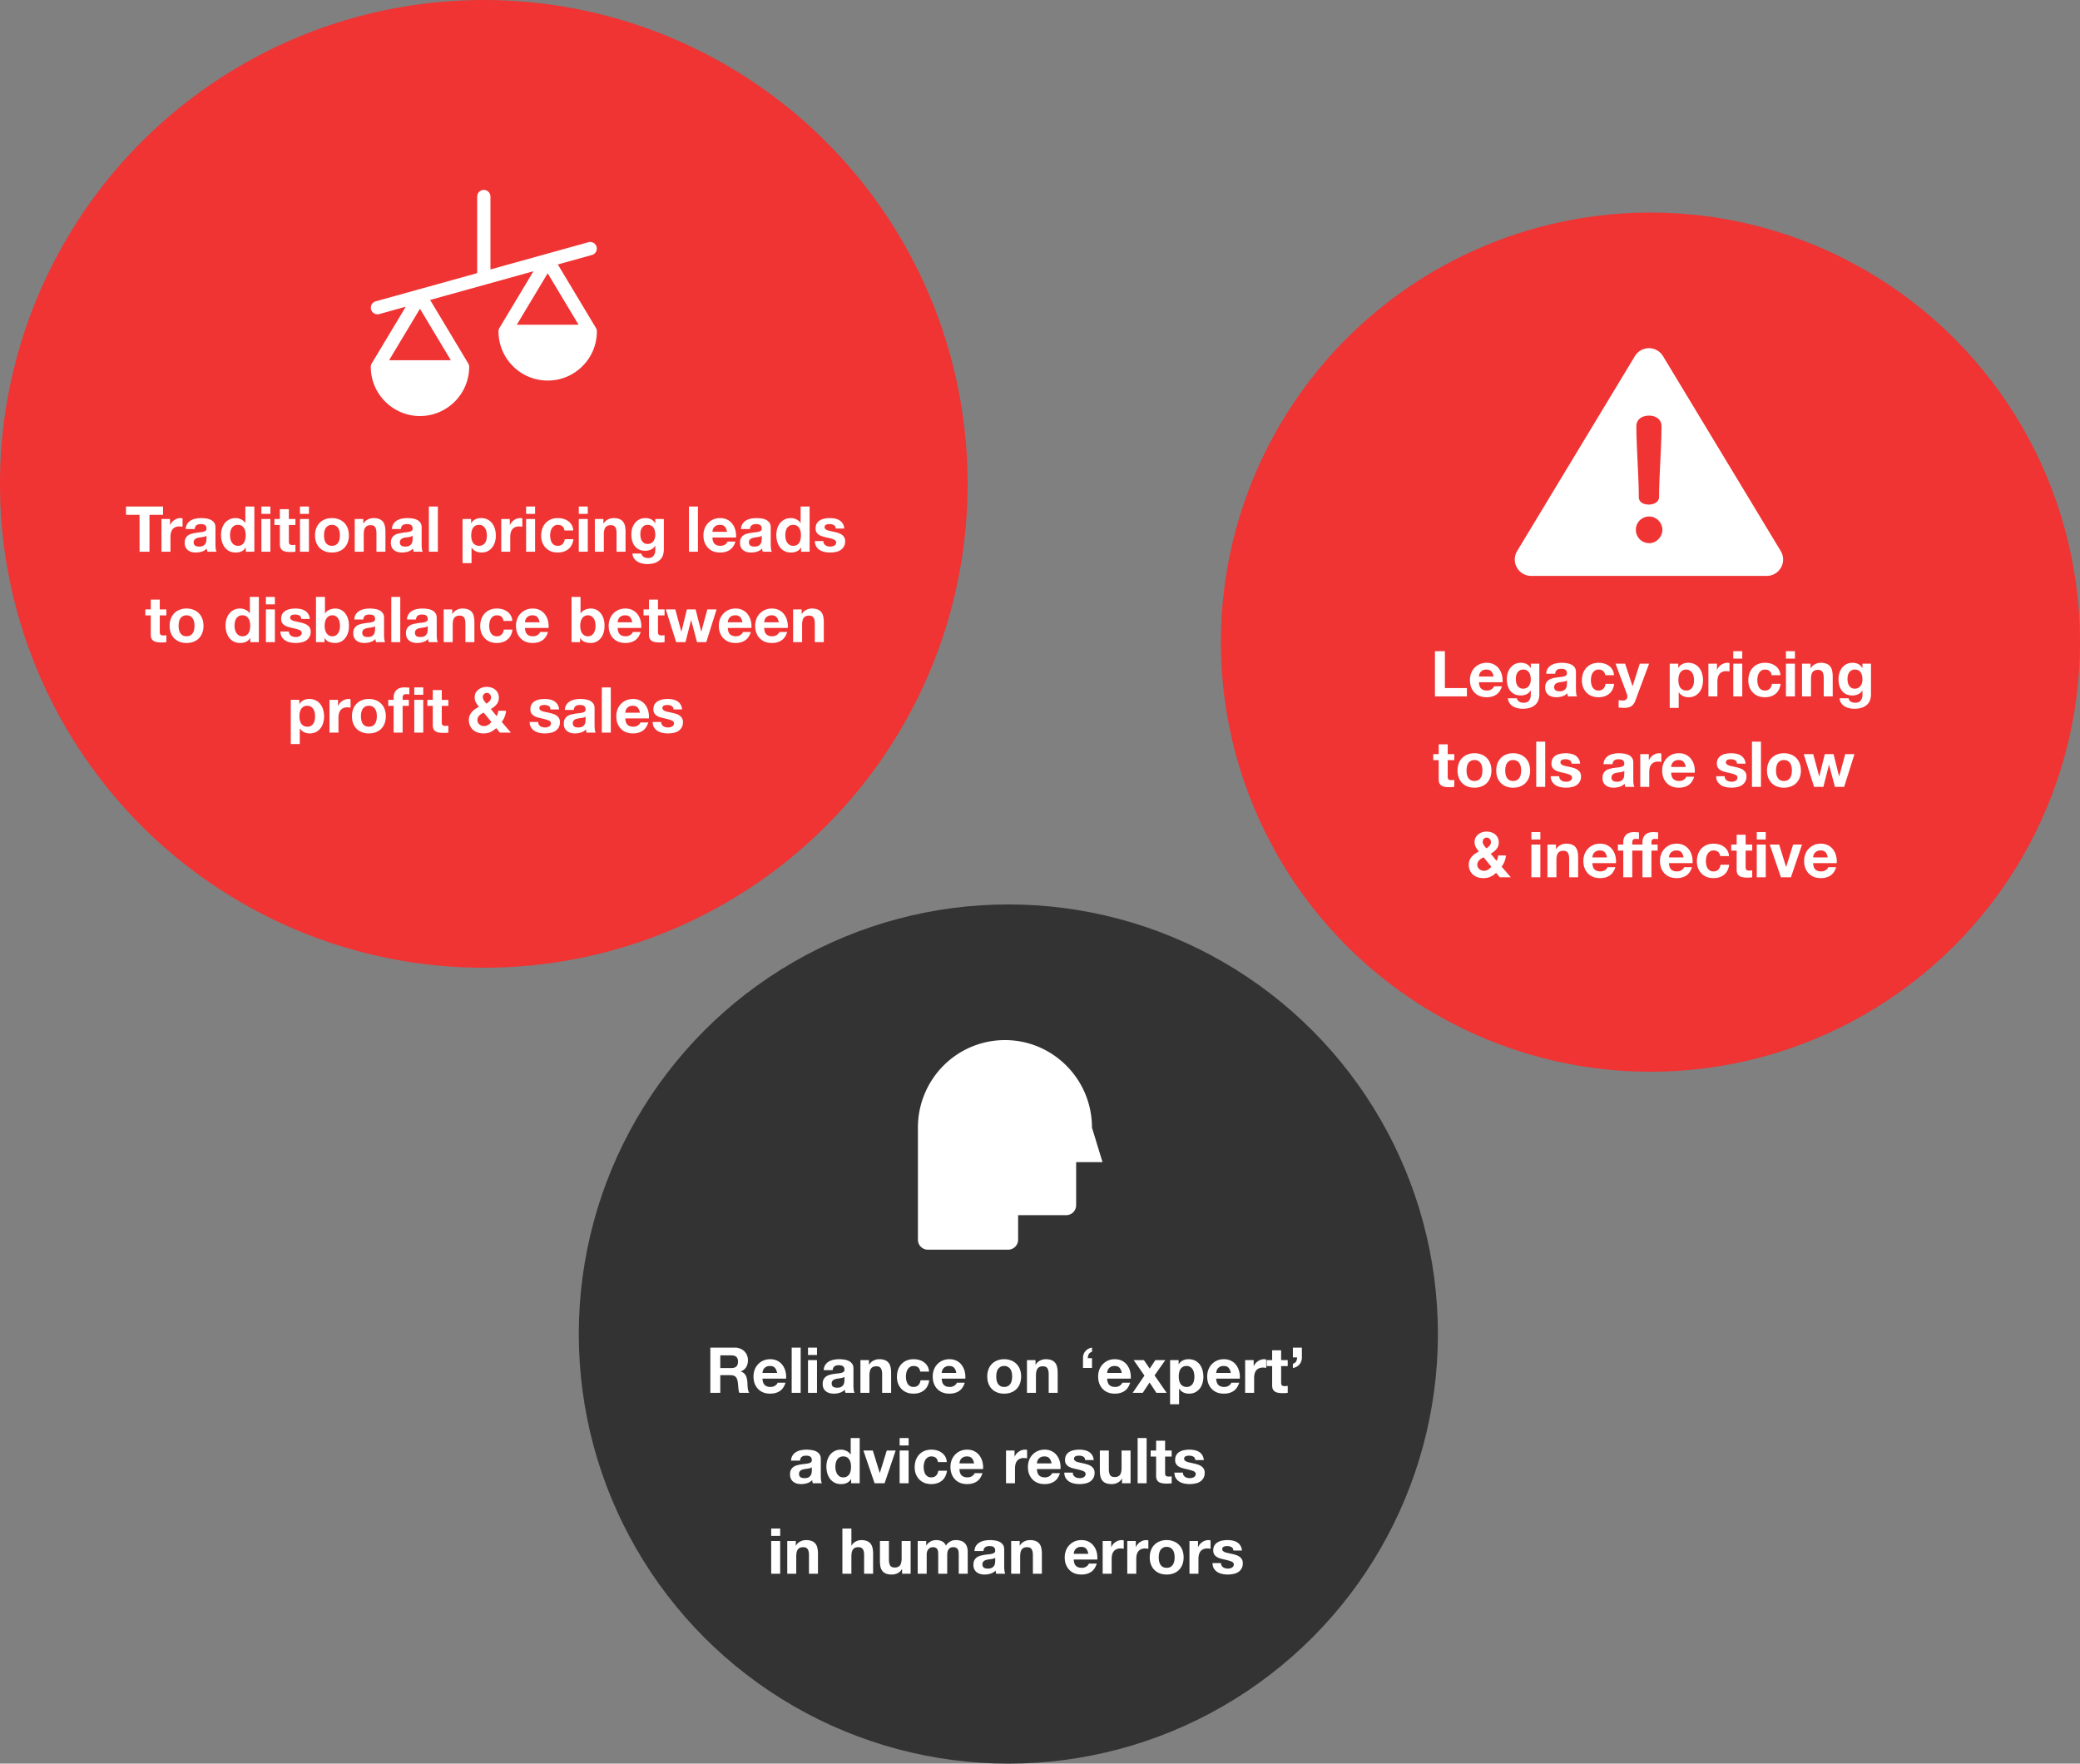 <svg width="460" height="390" fill="none" xmlns="http://www.w3.org/2000/svg"><rect width="100%" height="100%" fill="#808080" stroke="none"/><circle cx="365" cy="142" r="95" fill="#F03333"/><path d="M317.343 144.004V154h7.07v-1.848h-4.872v-8.148h-2.198zm12.961 5.6h-3.234c.009-.14.037-.299.084-.476.056-.177.144-.345.266-.504.13-.159.298-.289.504-.392.214-.112.48-.168.798-.168.485 0 .844.131 1.078.392.242.261.41.644.504 1.148zm-3.234 1.26h5.222a5.138 5.138 0 00-.14-1.61 3.889 3.889 0 00-.644-1.372 3.094 3.094 0 00-1.12-.952c-.458-.243-.994-.364-1.61-.364-.551 0-1.055.098-1.512.294a3.524 3.524 0 00-1.162.812 3.461 3.461 0 00-.756 1.204 4.21 4.21 0 00-.266 1.512c0 .56.084 1.073.252 1.54.177.467.424.868.742 1.204.317.336.704.597 1.162.784.457.177.97.266 1.54.266.821 0 1.521-.187 2.1-.56.578-.373 1.008-.994 1.288-1.862h-1.75c-.066.224-.243.439-.532.644-.29.196-.635.294-1.036.294-.56 0-.99-.145-1.288-.434-.299-.289-.462-.756-.49-1.4zm9.775 1.428c-.308 0-.565-.065-.77-.196a1.638 1.638 0 01-.504-.504 2.34 2.34 0 01-.266-.686 4.42 4.42 0 01-.07-.784c0-.271.028-.527.084-.77a2.01 2.01 0 01.294-.658c.14-.196.308-.35.504-.462.205-.112.448-.168.728-.168.327 0 .597.061.812.182.215.121.387.285.518.49.131.205.224.443.28.714a4 4 0 01.084.84c0 .261-.037.513-.112.756a1.888 1.888 0 01-.308.63c-.14.187-.317.336-.532.448a1.582 1.582 0 01-.742.168zm3.584 1.246v-6.776h-1.89v.966h-.028c-.243-.42-.546-.719-.91-.896-.355-.177-.77-.266-1.246-.266-.504 0-.952.098-1.344.294a2.854 2.854 0 00-.966.798 3.547 3.547 0 00-.602 1.148 4.576 4.576 0 00-.196 1.344c0 .495.056.966.168 1.414.121.439.308.826.56 1.162.252.327.574.588.966.784.392.187.859.28 1.4.28.439 0 .854-.089 1.246-.266.401-.187.709-.471.924-.854h.028v.952c.009.513-.117.938-.378 1.274-.252.336-.658.504-1.218.504-.355 0-.667-.075-.938-.224-.271-.14-.453-.397-.546-.77h-1.974c.028.411.14.761.336 1.05.205.299.457.541.756.728.308.187.644.322 1.008.406.373.093.737.14 1.092.14.831 0 1.493-.112 1.988-.336.495-.224.873-.499 1.134-.826.261-.317.429-.663.504-1.036a4.59 4.59 0 00.126-.994zm1.516-4.55c.028-.467.145-.854.35-1.162.206-.308.467-.555.784-.742a3.303 3.303 0 011.064-.392 5.87 5.87 0 011.204-.126c.364 0 .733.028 1.106.084.374.047.714.145 1.022.294.308.149.56.359.756.63.196.261.294.611.294 1.05v3.766c0 .327.019.639.056.938.038.299.103.523.196.672h-2.016a4.728 4.728 0 01-.098-.336 5.633 5.633 0 01-.042-.364c-.317.327-.69.555-1.12.686a4.483 4.483 0 01-1.316.196c-.345 0-.667-.042-.966-.126a2.223 2.223 0 01-.784-.392 1.89 1.89 0 01-.532-.672 2.355 2.355 0 01-.182-.966c0-.411.07-.747.21-1.008a1.9 1.9 0 01.56-.644c.234-.159.495-.275.784-.35a7.81 7.81 0 01.896-.196c.299-.047.593-.084.882-.112.29-.028.546-.07.77-.126.224-.056.402-.135.532-.238.131-.112.192-.271.182-.476 0-.215-.037-.383-.112-.504a.65.65 0 00-.28-.294.912.912 0 00-.406-.14 2.656 2.656 0 00-.49-.042c-.392 0-.7.084-.924.252-.224.168-.354.448-.392.84h-1.988zm4.592 1.47a.966.966 0 01-.322.182c-.121.037-.256.07-.406.098-.14.028-.289.051-.448.07a8.81 8.81 0 00-.476.07 3.91 3.91 0 00-.448.112 1.33 1.33 0 00-.378.196.883.883 0 00-.252.294.97.97 0 00-.098.462.94.94 0 00.098.448.819.819 0 00.266.294c.112.065.243.112.392.14.15.028.304.042.462.042.392 0 .696-.065.91-.196a1.33 1.33 0 00.476-.462c.103-.187.164-.373.182-.56.028-.187.042-.336.042-.448v-.742zm8.46-1.148h1.946c-.028-.467-.14-.868-.336-1.204a2.611 2.611 0 00-.77-.854 3.15 3.15 0 00-1.064-.518 4.465 4.465 0 00-1.232-.168c-.588 0-1.111.098-1.568.294a3.246 3.246 0 00-1.162.826c-.318.345-.56.761-.728 1.246a4.878 4.878 0 00-.238 1.554c0 .541.088 1.041.266 1.498.177.448.424.835.742 1.162a3.4 3.4 0 001.148.77c.457.177.956.266 1.498.266.961 0 1.75-.252 2.366-.756.616-.504.989-1.237 1.12-2.198h-1.918c-.066.448-.229.807-.49 1.078-.252.261-.616.392-1.092.392-.308 0-.57-.07-.784-.21a1.644 1.644 0 01-.518-.532 2.67 2.67 0 01-.266-.742 3.937 3.937 0 010-1.61c.056-.28.149-.532.28-.756.14-.233.317-.42.532-.56.214-.149.48-.224.798-.224.849 0 1.339.415 1.47 1.246zm6.681 5.586l3.024-8.134h-2.058l-1.582 4.956h-.028l-1.638-4.956h-2.114l2.534 6.79c.056.14.084.289.084.448a.971.971 0 01-.196.588c-.122.177-.313.28-.574.308a4.125 4.125 0 01-.588-.014l-.574-.056v1.638c.205.019.406.033.602.042.205.019.41.028.616.028.681 0 1.213-.126 1.596-.378.382-.252.681-.672.896-1.26zm11.24-2.198c-.318 0-.588-.065-.812-.196a1.673 1.673 0 01-.546-.504 2.502 2.502 0 01-.294-.742 4.413 4.413 0 010-1.722c.056-.28.149-.527.28-.742.14-.215.317-.387.532-.518.224-.14.499-.21.826-.21.317 0 .583.07.798.21.224.131.406.308.546.532.14.215.238.462.294.742.065.28.098.565.098.854 0 .289-.028.574-.084.854-.056.28-.154.527-.294.742a1.543 1.543 0 01-.532.504c-.215.131-.486.196-.812.196zm-3.654-5.936v9.772h1.988v-3.43h.028c.242.355.55.625.924.812a2.93 2.93 0 001.246.266c.532 0 .994-.103 1.386-.308a2.87 2.87 0 00.994-.826c.27-.345.471-.742.602-1.19a5 5 0 00.196-1.4c0-.513-.066-1.003-.196-1.47a3.621 3.621 0 00-.602-1.246 3.045 3.045 0 00-1.022-.854c-.411-.215-.901-.322-1.47-.322-.448 0-.859.089-1.232.266a2.177 2.177 0 00-.924.854h-.028v-.924h-1.89zm8.558 0V154h1.988v-3.262c0-.327.033-.63.098-.91.066-.28.173-.523.322-.728.159-.215.364-.383.616-.504s.56-.182.924-.182c.122 0 .248.009.378.028.131.009.243.023.336.042v-1.848a1.533 1.533 0 00-.434-.07c-.252 0-.494.037-.728.112a2.56 2.56 0 00-.658.322 2.283 2.283 0 00-.546.49 2.37 2.37 0 00-.378.616h-.028v-1.344h-1.89zm7.486-1.12v-1.638h-1.988v1.638h1.988zm-1.988 1.12V154h1.988v-7.238h-1.988zm8.481 2.548h1.946c-.028-.467-.14-.868-.336-1.204a2.6 2.6 0 00-.77-.854 3.14 3.14 0 00-1.064-.518 4.46 4.46 0 00-1.232-.168c-.588 0-1.11.098-1.568.294a3.263 3.263 0 00-1.162.826c-.317.345-.56.761-.728 1.246a4.906 4.906 0 00-.238 1.554c0 .541.089 1.041.266 1.498.178.448.425.835.742 1.162.318.327.7.583 1.148.77a4.12 4.12 0 001.498.266c.962 0 1.75-.252 2.366-.756.616-.504.99-1.237 1.12-2.198h-1.918c-.065.448-.228.807-.49 1.078-.252.261-.616.392-1.092.392-.308 0-.569-.07-.784-.21a1.665 1.665 0 01-.518-.532 2.701 2.701 0 01-.266-.742 3.937 3.937 0 010-1.61c.056-.28.15-.532.28-.756.14-.233.318-.42.532-.56.215-.149.481-.224.798-.224.85 0 1.34.415 1.47 1.246zm5.155-3.668v-1.638h-1.988v1.638h1.988zm-1.988 1.12V154h1.988v-7.238h-1.988zm3.554 0V154h1.988v-3.794c0-.737.121-1.265.364-1.582.242-.327.634-.49 1.176-.49.476 0 .807.149.994.448.186.289.28.733.28 1.33V154h1.988v-4.452c0-.448-.042-.854-.126-1.218a2.214 2.214 0 00-.406-.938 1.864 1.864 0 00-.812-.602c-.336-.149-.77-.224-1.302-.224-.42 0-.831.098-1.232.294-.402.187-.728.49-.98.91h-.042v-1.008h-1.89zm11.672 5.53c-.308 0-.564-.065-.77-.196a1.638 1.638 0 01-.504-.504 2.34 2.34 0 01-.266-.686 4.516 4.516 0 01-.07-.784c0-.271.028-.527.084-.77.066-.252.164-.471.294-.658.14-.196.308-.35.504-.462a1.5 1.5 0 01.728-.168c.327 0 .598.061.812.182.215.121.388.285.518.49.131.205.224.443.28.714a4 4 0 01.084.84c0 .261-.037.513-.112.756a1.888 1.888 0 01-.308.63c-.14.187-.317.336-.532.448a1.58 1.58 0 01-.742.168zm3.584 1.246v-6.776h-1.89v.966h-.028c-.242-.42-.546-.719-.91-.896-.354-.177-.77-.266-1.246-.266-.504 0-.952.098-1.344.294a2.873 2.873 0 00-.966.798 3.547 3.547 0 00-.602 1.148 4.61 4.61 0 00-.196 1.344c0 .495.056.966.168 1.414.122.439.308.826.56 1.162.252.327.574.588.966.784.392.187.859.28 1.4.28.439 0 .854-.089 1.246-.266.402-.187.71-.471.924-.854h.028v.952c.01.513-.116.938-.378 1.274-.252.336-.658.504-1.218.504-.354 0-.667-.075-.938-.224-.27-.14-.452-.397-.546-.77h-1.974c.028.411.14.761.336 1.05.206.299.458.541.756.728.308.187.644.322 1.008.406.374.093.738.14 1.092.14.831 0 1.494-.112 1.988-.336.495-.224.873-.499 1.134-.826.262-.317.43-.663.504-1.036a4.59 4.59 0 00.126-.994zm-93.612 13.224v-2.17h-1.988v2.17h-1.204v1.33h1.204v4.27c0 .364.06.658.182.882.121.224.284.397.49.518.214.121.457.201.728.238.28.047.574.07.882.07.196 0 .396-.005.602-.014.205-.009.392-.028.56-.056v-1.54a2.667 2.667 0 01-.294.042 3.69 3.69 0 01-.322.014c-.336 0-.56-.056-.672-.168-.112-.112-.168-.336-.168-.672v-3.584h1.456v-1.33h-1.456zm4.166 3.626c0-.289.028-.574.084-.854.056-.28.149-.527.28-.742.14-.215.322-.387.546-.518.224-.14.504-.21.84-.21.336 0 .616.07.84.21.233.131.415.303.546.518.14.215.238.462.294.742a4.346 4.346 0 010 1.708 2.243 2.243 0 01-.294.742 1.464 1.464 0 01-.546.518c-.224.131-.504.196-.84.196-.336 0-.616-.065-.84-.196a1.612 1.612 0 01-.546-.518 2.432 2.432 0 01-.28-.742 4.346 4.346 0 01-.084-.854zm-1.988 0c0 .579.088 1.101.266 1.568.177.467.429.868.756 1.204.326.327.718.579 1.176.756.457.177.97.266 1.54.266.569 0 1.082-.089 1.54-.266a3.33 3.33 0 001.19-.756 3.49 3.49 0 00.756-1.204c.177-.467.266-.989.266-1.568 0-.579-.089-1.101-.266-1.568a3.33 3.33 0 00-.756-1.204 3.242 3.242 0 00-1.19-.77 4.04 4.04 0 00-1.54-.28c-.57 0-1.083.093-1.54.28a3.303 3.303 0 00-1.932 1.974 4.371 4.371 0 00-.266 1.568zm10.546 0c0-.289.028-.574.084-.854.056-.28.149-.527.28-.742.14-.215.322-.387.546-.518.224-.14.504-.21.84-.21.336 0 .616.07.84.21.233.131.415.303.546.518.14.215.238.462.294.742a4.346 4.346 0 010 1.708 2.243 2.243 0 01-.294.742 1.464 1.464 0 01-.546.518c-.224.131-.504.196-.84.196-.336 0-.616-.065-.84-.196a1.612 1.612 0 01-.546-.518 2.432 2.432 0 01-.28-.742 4.346 4.346 0 01-.084-.854zm-1.988 0c0 .579.089 1.101.266 1.568.177.467.429.868.756 1.204.327.327.719.579 1.176.756.457.177.971.266 1.54.266.569 0 1.083-.089 1.54-.266a3.322 3.322 0 001.19-.756c.327-.336.579-.737.756-1.204.177-.467.266-.989.266-1.568 0-.579-.089-1.101-.266-1.568a3.303 3.303 0 00-.756-1.204 3.234 3.234 0 00-1.19-.77 4.036 4.036 0 00-1.54-.28c-.569 0-1.083.093-1.54.28a3.303 3.303 0 00-1.932 1.974 4.393 4.393 0 00-.266 1.568zm8.839-6.384V174h1.988v-9.996h-1.988zm5.093 7.644h-1.89c.019.485.126.891.322 1.218.205.317.462.574.77.77.317.196.677.336 1.078.42a5.995 5.995 0 002.436 0c.401-.075.756-.21 1.064-.406a2.26 2.26 0 00.742-.77c.196-.327.294-.728.294-1.204 0-.336-.065-.616-.196-.84a1.702 1.702 0 00-.518-.574 2.632 2.632 0 00-.742-.378 7.984 7.984 0 00-.84-.238c-.28-.065-.555-.126-.826-.182a8.394 8.394 0 01-.728-.182 1.63 1.63 0 01-.504-.28.545.545 0 01-.196-.434c0-.149.037-.266.112-.35a.726.726 0 01.266-.21c.112-.047.233-.075.364-.084a2.54 2.54 0 01.364-.028c.355 0 .663.07.924.21.261.131.406.387.434.77h1.89c-.037-.448-.154-.817-.35-1.106a2.175 2.175 0 00-.714-.714 3.032 3.032 0 00-.994-.378 5.606 5.606 0 00-1.134-.112c-.392 0-.775.037-1.148.112a2.957 2.957 0 00-1.008.364 2.008 2.008 0 00-.728.7c-.177.299-.266.681-.266 1.148 0 .317.065.588.196.812.131.215.303.397.518.546.215.14.457.257.728.35.28.084.565.159.854.224.709.149 1.26.299 1.652.448.401.149.602.373.602.672a.768.768 0 01-.126.448 1.044 1.044 0 01-.322.28 1.698 1.698 0 01-.42.154 2.351 2.351 0 01-1.008-.028 1.592 1.592 0 01-.476-.21 1.358 1.358 0 01-.35-.378 1.18 1.18 0 01-.126-.56zm9.792-2.66c.028-.467.145-.854.35-1.162.205-.308.467-.555.784-.742a3.294 3.294 0 011.064-.392 5.863 5.863 0 011.204-.126c.364 0 .733.028 1.106.084a3.27 3.27 0 011.022.294c.308.149.56.359.756.63.196.261.294.611.294 1.05v3.766c0 .327.019.639.056.938.037.299.103.523.196.672h-2.016a4.728 4.728 0 01-.098-.336 4.507 4.507 0 01-.042-.364 2.59 2.59 0 01-1.12.686 4.483 4.483 0 01-1.316.196c-.345 0-.667-.042-.966-.126a2.215 2.215 0 01-.784-.392 1.89 1.89 0 01-.532-.672 2.355 2.355 0 01-.182-.966c0-.411.07-.747.21-1.008.149-.271.336-.485.56-.644.233-.159.495-.275.784-.35.299-.084.597-.149.896-.196.299-.047.593-.084.882-.112.289-.028.546-.07.77-.126.224-.056.401-.135.532-.238.131-.112.191-.271.182-.476 0-.215-.037-.383-.112-.504a.654.654 0 00-.28-.294.912.912 0 00-.406-.14 2.663 2.663 0 00-.49-.042c-.392 0-.7.084-.924.252-.224.168-.355.448-.392.84h-1.988zm4.592 1.47a.966.966 0 01-.322.182c-.121.037-.257.07-.406.098-.14.028-.289.051-.448.07a8.667 8.667 0 00-.476.07 3.86 3.86 0 00-.448.112 1.33 1.33 0 00-.378.196.86.86 0 00-.252.294.97.97 0 00-.098.462.94.94 0 00.098.448.81.81 0 00.266.294c.112.065.243.112.392.14.149.028.303.042.462.042.392 0 .695-.065.91-.196.215-.131.373-.285.476-.462a1.46 1.46 0 00.182-.56c.028-.187.042-.336.042-.448v-.742zm3.531-3.696V174h1.988v-3.262c0-.327.033-.63.098-.91a1.99 1.99 0 01.322-.728c.159-.215.364-.383.616-.504s.56-.182.924-.182c.121 0 .247.009.378.028.131.009.243.023.336.042v-1.848a1.538 1.538 0 00-.434-.07c-.252 0-.495.037-.728.112a2.544 2.544 0 00-.658.322 2.283 2.283 0 00-.546.49 2.317 2.317 0 00-.378.616h-.028v-1.344h-1.89zm10.067 2.842h-3.234c.01-.14.038-.299.084-.476.056-.177.145-.345.266-.504.131-.159.299-.289.504-.392.215-.112.481-.168.798-.168.486 0 .845.131 1.078.392.243.261.411.644.504 1.148zm-3.234 1.26h5.222a5.08 5.08 0 00-.14-1.61 3.854 3.854 0 00-.644-1.372 3.077 3.077 0 00-1.12-.952c-.457-.243-.994-.364-1.61-.364-.55 0-1.054.098-1.512.294a3.535 3.535 0 00-1.162.812 3.49 3.49 0 00-.756 1.204 4.231 4.231 0 00-.266 1.512c0 .56.084 1.073.252 1.54.178.467.425.868.742 1.204.318.336.705.597 1.162.784.458.177.971.266 1.54.266.822 0 1.522-.187 2.1-.56.579-.373 1.008-.994 1.288-1.862h-1.75c-.065.224-.242.439-.532.644-.289.196-.634.294-1.036.294-.56 0-.989-.145-1.288-.434-.298-.289-.462-.756-.49-1.4zm11.838.784h-1.89c.019.485.126.891.322 1.218.205.317.462.574.77.77.317.196.677.336 1.078.42a5.995 5.995 0 002.436 0c.401-.075.756-.21 1.064-.406a2.26 2.26 0 00.742-.77c.196-.327.294-.728.294-1.204 0-.336-.065-.616-.196-.84a1.702 1.702 0 00-.518-.574 2.632 2.632 0 00-.742-.378 7.984 7.984 0 00-.84-.238c-.28-.065-.555-.126-.826-.182a8.394 8.394 0 01-.728-.182 1.63 1.63 0 01-.504-.28.545.545 0 01-.196-.434c0-.149.037-.266.112-.35a.726.726 0 01.266-.21c.112-.047.233-.075.364-.084a2.54 2.54 0 01.364-.028c.355 0 .663.07.924.21.261.131.406.387.434.77h1.89c-.037-.448-.154-.817-.35-1.106a2.175 2.175 0 00-.714-.714 3.032 3.032 0 00-.994-.378 5.606 5.606 0 00-1.134-.112c-.392 0-.775.037-1.148.112a2.957 2.957 0 00-1.008.364 2.008 2.008 0 00-.728.7c-.177.299-.266.681-.266 1.148 0 .317.065.588.196.812.131.215.303.397.518.546.215.14.457.257.728.35.28.084.565.159.854.224.709.149 1.26.299 1.652.448.401.149.602.373.602.672a.768.768 0 01-.126.448 1.044 1.044 0 01-.322.28 1.698 1.698 0 01-.42.154 2.351 2.351 0 01-1.008-.028 1.592 1.592 0 01-.476-.21 1.358 1.358 0 01-.35-.378 1.18 1.18 0 01-.126-.56zm6.036-7.644V174h1.988v-9.996h-1.988zm5.317 6.384c0-.289.028-.574.084-.854.056-.28.149-.527.28-.742.14-.215.322-.387.546-.518.224-.14.504-.21.84-.21.336 0 .616.07.84.21.233.131.415.303.546.518.14.215.238.462.294.742a4.346 4.346 0 010 1.708 2.243 2.243 0 01-.294.742 1.464 1.464 0 01-.546.518c-.224.131-.504.196-.84.196-.336 0-.616-.065-.84-.196a1.612 1.612 0 01-.546-.518 2.432 2.432 0 01-.28-.742 4.346 4.346 0 01-.084-.854zm-1.988 0c0 .579.089 1.101.266 1.568.177.467.429.868.756 1.204.327.327.719.579 1.176.756.457.177.971.266 1.54.266.569 0 1.083-.089 1.54-.266a3.322 3.322 0 001.19-.756c.327-.336.579-.737.756-1.204.177-.467.266-.989.266-1.568 0-.579-.089-1.101-.266-1.568a3.303 3.303 0 00-.756-1.204 3.234 3.234 0 00-1.19-.77 4.036 4.036 0 00-1.54-.28c-.569 0-1.083.093-1.54.28a3.303 3.303 0 00-1.932 1.974 4.393 4.393 0 00-.266 1.568zM407.842 174l2.282-7.238h-2.044l-1.33 4.9h-.028l-1.232-4.9h-1.932l-1.204 4.914h-.028l-1.33-4.914h-2.1l2.296 7.238h2.058l1.232-4.858h.028l1.288 4.858h2.044zm-76.971 19.006l.812.994h2.436l-2.03-2.366c.28-.355.499-.742.658-1.162a5.19 5.19 0 00.308-1.302h-1.722c-.028.205-.07.411-.126.616a2.755 2.755 0 01-.238.574l-1.288-1.582a4.24 4.24 0 001.26-1.008c.345-.401.518-.896.518-1.484 0-.392-.075-.737-.224-1.036a1.997 1.997 0 00-.588-.742 2.433 2.433 0 00-.868-.462 3.522 3.522 0 00-1.064-.154c-.336 0-.663.056-.98.168a2.495 2.495 0 00-.826.462 2.288 2.288 0 00-.588.714c-.14.28-.21.593-.21.938 0 .439.089.821.266 1.148.187.327.415.653.686.98-.289.14-.569.303-.84.49a3.999 3.999 0 00-.728.644 2.774 2.774 0 00-.49.798 2.478 2.478 0 00-.182.966c0 .476.084.901.252 1.274.168.364.397.677.686.938.289.252.63.443 1.022.574.401.131.826.196 1.274.196.569 0 1.078-.098 1.526-.294.457-.196.887-.49 1.288-.882zm-2.758-3.416l1.708 2.086a3.46 3.46 0 01-.756.644 1.741 1.741 0 01-.924.238c-.187 0-.369-.033-.546-.098a1.834 1.834 0 01-.448-.28 1.557 1.557 0 01-.322-.42 1.36 1.36 0 010-1.078c.084-.168.191-.322.322-.462s.28-.261.448-.364a3.9 3.9 0 01.518-.266zm1.61-3.416c0 .364-.103.649-.308.854a3.766 3.766 0 01-.714.574 26.441 26.441 0 01-.532-.686 1.315 1.315 0 01-.252-.812c0-.261.089-.471.266-.63a.884.884 0 01.63-.252c.243 0 .453.093.63.28.187.187.28.411.28.672zm10.932-.532v-1.638h-1.988v1.638h1.988zm-1.988 1.12V194h1.988v-7.238h-1.988zm3.554 0V194h1.988v-3.794c0-.737.121-1.265.364-1.582.243-.327.635-.49 1.176-.49.476 0 .807.149.994.448.187.289.28.733.28 1.33V194h1.988v-4.452c0-.448-.042-.854-.126-1.218a2.214 2.214 0 00-.406-.938 1.864 1.864 0 00-.812-.602c-.336-.149-.77-.224-1.302-.224-.42 0-.831.098-1.232.294a2.24 2.24 0 00-.98.91h-.042v-1.008h-1.89zm13.171 2.842h-3.234c.009-.14.037-.299.084-.476.056-.177.144-.345.266-.504.13-.159.298-.289.504-.392.214-.112.48-.168.798-.168.485 0 .844.131 1.078.392.242.261.41.644.504 1.148zm-3.234 1.26h5.222a5.138 5.138 0 00-.14-1.61 3.889 3.889 0 00-.644-1.372 3.094 3.094 0 00-1.12-.952c-.458-.243-.994-.364-1.61-.364-.551 0-1.055.098-1.512.294a3.524 3.524 0 00-1.162.812 3.461 3.461 0 00-.756 1.204 4.21 4.21 0 00-.266 1.512c0 .56.084 1.073.252 1.54.177.467.424.868.742 1.204.317.336.704.597 1.162.784.457.177.97.266 1.54.266.821 0 1.521-.187 2.1-.56.578-.373 1.008-.994 1.288-1.862h-1.75c-.066.224-.243.439-.532.644-.29.196-.635.294-1.036.294-.56 0-.99-.145-1.288-.434-.299-.289-.462-.756-.49-1.4zm11.077-2.772h-2.254V194h-1.988v-5.908h-1.19v-1.33h1.19v-.56c0-.644.2-1.171.602-1.582.401-.411 1.008-.616 1.82-.616.177 0 .354.009.532.028l.518.028v1.484a6.36 6.36 0 00-.728-.042c-.271 0-.467.065-.588.196-.112.121-.168.331-.168.63v.434h2.254v-.56c0-.644.2-1.171.602-1.582.401-.411 1.008-.616 1.82-.616.177 0 .354.009.532.028l.518.028v1.484a6.36 6.36 0 00-.728-.042c-.271 0-.467.065-.588.196-.112.121-.168.331-.168.63v.434h1.372v1.33h-1.372V194h-1.988v-5.908zm9.096 1.512h-3.234c.009-.14.037-.299.084-.476.056-.177.145-.345.266-.504.131-.159.299-.289.504-.392.215-.112.481-.168.798-.168.485 0 .845.131 1.078.392.243.261.411.644.504 1.148zm-3.234 1.26h5.222a5.109 5.109 0 00-.14-1.61 3.871 3.871 0 00-.644-1.372 3.086 3.086 0 00-1.12-.952c-.457-.243-.994-.364-1.61-.364-.551 0-1.055.098-1.512.294a3.535 3.535 0 00-1.162.812 3.461 3.461 0 00-.756 1.204 4.231 4.231 0 00-.266 1.512c0 .56.084 1.073.252 1.54.177.467.425.868.742 1.204.317.336.705.597 1.162.784.457.177.971.266 1.54.266.821 0 1.521-.187 2.1-.56.579-.373 1.008-.994 1.288-1.862h-1.75c-.065.224-.243.439-.532.644-.289.196-.635.294-1.036.294-.56 0-.989-.145-1.288-.434-.299-.289-.462-.756-.49-1.4zm11.329-1.554h1.946c-.028-.467-.14-.868-.336-1.204a2.6 2.6 0 00-.77-.854 3.14 3.14 0 00-1.064-.518 4.46 4.46 0 00-1.232-.168c-.588 0-1.11.098-1.568.294a3.263 3.263 0 00-1.162.826c-.317.345-.56.761-.728 1.246a4.906 4.906 0 00-.238 1.554c0 .541.089 1.041.266 1.498.178.448.425.835.742 1.162.318.327.7.583 1.148.77a4.12 4.12 0 001.498.266c.962 0 1.75-.252 2.366-.756.616-.504.99-1.237 1.12-2.198h-1.918c-.065.448-.228.807-.49 1.078-.252.261-.616.392-1.092.392-.308 0-.569-.07-.784-.21a1.665 1.665 0 01-.518-.532 2.701 2.701 0 01-.266-.742 3.937 3.937 0 010-1.61c.056-.28.15-.532.28-.756.14-.233.318-.42.532-.56.215-.149.481-.224.798-.224.85 0 1.34.415 1.47 1.246zm5.631-2.548v-2.17h-1.988v2.17h-1.204v1.33h1.204v4.27c0 .364.061.658.182.882.122.224.285.397.49.518.215.121.458.201.728.238.28.047.574.07.882.07.196 0 .397-.005.602-.014.206-.009.392-.028.56-.056v-1.54a2.6 2.6 0 01-.294.042c-.102.009-.21.014-.322.014-.336 0-.56-.056-.672-.168-.112-.112-.168-.336-.168-.672v-3.584h1.456v-1.33h-1.456zm4.446-1.12v-1.638h-1.988v1.638h1.988zm-1.988 1.12V194h1.988v-7.238h-1.988zm7.558 7.238l2.45-7.238h-1.974l-1.526 4.942h-.028l-1.526-4.942h-2.086l2.478 7.238h2.212zm8.141-4.396h-3.234c.009-.14.037-.299.084-.476.056-.177.145-.345.266-.504.131-.159.299-.289.504-.392.215-.112.481-.168.798-.168.485 0 .845.131 1.078.392.243.261.411.644.504 1.148zm-3.234 1.26h5.222a5.109 5.109 0 00-.14-1.61 3.871 3.871 0 00-.644-1.372 3.086 3.086 0 00-1.12-.952c-.457-.243-.994-.364-1.61-.364-.551 0-1.055.098-1.512.294a3.535 3.535 0 00-1.162.812 3.461 3.461 0 00-.756 1.204 4.231 4.231 0 00-.266 1.512c0 .56.084 1.073.252 1.54.177.467.425.868.742 1.204.317.336.705.597 1.162.784.457.177.971.266 1.54.266.821 0 1.521-.187 2.1-.56.579-.373 1.008-.994 1.288-1.862h-1.75c-.065.224-.243.439-.532.644-.289.196-.635.294-1.036.294-.56 0-.989-.145-1.288-.434-.299-.289-.462-.756-.49-1.4z" fill="#fff"/><path fill-rule="evenodd" clip-rule="evenodd" d="M367.784 78.755l26.034 43.097a3.626 3.626 0 01-3.113 5.503h-52.069a3.638 3.638 0 01-3.166-1.844 3.624 3.624 0 01.052-3.659l26.035-43.097a3.637 3.637 0 016.227 0zm-.334 15.487c0-1.492-1.265-2.334-2.76-2.334-1.572 0-2.799.842-2.799 2.334 0 2.277.134 5.051.268 7.826.135 2.774.269 5.549.269 7.826 0 1.186 1.035 1.683 2.262 1.683.92 0 2.223-.497 2.223-1.683 0-2.277.134-5.052.269-7.826.134-2.775.268-5.55.268-7.826zm-5.674 22.923a2.95 2.95 0 002.952 2.946c1.572 0 2.914-1.377 2.914-2.946 0-1.608-1.342-2.947-2.914-2.947a2.926 2.926 0 00-2.952 2.947z" fill="#fff"/><circle cx="223" cy="295" r="95" fill="#333"/><path fill-rule="evenodd" clip-rule="evenodd" d="M243.827 256.985l-2.333-7.626c0-10.692-8.617-19.359-19.247-19.359a19.174 19.174 0 00-13.613 5.666A19.4 19.4 0 00203 249.359v24.778c0 1.219.988 2.207 2.206 2.207h17.75a2.207 2.207 0 002.207-2.207v-5.419h10.625a2.207 2.207 0 002.207-2.207v-9.526h5.832z" fill="#fff"/><path d="M159.294 302.526v-2.814h2.408c.504 0 .882.112 1.134.336.252.215.378.565.378 1.05 0 .504-.126.868-.378 1.092-.252.224-.63.336-1.134.336h-2.408zm-2.198-4.522V308h2.198v-3.906h2.198c.551 0 .947.121 1.19.364s.401.625.476 1.148c.056.401.098.821.126 1.26.028.439.103.817.224 1.134h2.198a1.57 1.57 0 01-.238-.504 6.484 6.484 0 01-.112-.644 15.405 15.405 0 01-.042-.658 37.264 37.264 0 00-.028-.56 5.326 5.326 0 00-.112-.756 2.301 2.301 0 00-.238-.686 1.78 1.78 0 00-.434-.546 1.642 1.642 0 00-.672-.35v-.028c.56-.224.961-.551 1.204-.98.252-.429.378-.938.378-1.526 0-.383-.07-.737-.21-1.064a2.45 2.45 0 00-.588-.882 2.614 2.614 0 00-.924-.588 3.084 3.084 0 00-1.204-.224h-5.39zm14.765 5.6h-3.234c.01-.14.038-.299.084-.476.056-.177.145-.345.266-.504.131-.159.299-.289.504-.392.215-.112.481-.168.798-.168.486 0 .845.131 1.078.392.243.261.411.644.504 1.148zm-3.234 1.26h5.222a5.08 5.08 0 00-.14-1.61 3.854 3.854 0 00-.644-1.372 3.077 3.077 0 00-1.12-.952c-.457-.243-.994-.364-1.61-.364-.55 0-1.054.098-1.512.294a3.535 3.535 0 00-1.162.812 3.49 3.49 0 00-.756 1.204 4.231 4.231 0 00-.266 1.512c0 .56.084 1.073.252 1.54.178.467.425.868.742 1.204.318.336.705.597 1.162.784.458.177.971.266 1.54.266.822 0 1.522-.187 2.1-.56.579-.373 1.008-.994 1.288-1.862h-1.75c-.065.224-.242.439-.532.644-.289.196-.634.294-1.036.294-.56 0-.989-.145-1.288-.434-.298-.289-.462-.756-.49-1.4zm6.457-6.86V308h1.988v-9.996h-1.988zm5.598 1.638v-1.638h-1.988v1.638h1.988zm-1.988 1.12V308h1.988v-7.238h-1.988zm3.469 2.226c.028-.467.145-.854.35-1.162.206-.308.467-.555.784-.742a3.303 3.303 0 011.064-.392 5.87 5.87 0 011.204-.126c.364 0 .733.028 1.106.084.374.047.714.145 1.022.294.308.149.56.359.756.63.196.261.294.611.294 1.05v3.766c0 .327.019.639.056.938.038.299.103.523.196.672h-2.016a4.728 4.728 0 01-.098-.336 5.633 5.633 0 01-.042-.364c-.317.327-.69.555-1.12.686a4.483 4.483 0 01-1.316.196c-.345 0-.667-.042-.966-.126a2.223 2.223 0 01-.784-.392 1.89 1.89 0 01-.532-.672 2.355 2.355 0 01-.182-.966c0-.411.07-.747.21-1.008a1.9 1.9 0 01.56-.644c.234-.159.495-.275.784-.35a7.81 7.81 0 01.896-.196c.299-.047.593-.084.882-.112.29-.028.546-.07.77-.126.224-.056.402-.135.532-.238.131-.112.192-.271.182-.476 0-.215-.037-.383-.112-.504a.65.65 0 00-.28-.294.912.912 0 00-.406-.14 2.656 2.656 0 00-.49-.042c-.392 0-.7.084-.924.252-.224.168-.354.448-.392.84h-1.988zm4.592 1.47a.966.966 0 01-.322.182c-.121.037-.256.07-.406.098-.14.028-.289.051-.448.07a8.81 8.81 0 00-.476.07 3.91 3.91 0 00-.448.112 1.33 1.33 0 00-.378.196.883.883 0 00-.252.294.97.97 0 00-.098.462.94.94 0 00.098.448.819.819 0 00.266.294c.112.065.243.112.392.14.15.028.304.042.462.042.392 0 .696-.065.91-.196a1.33 1.33 0 00.476-.462c.103-.187.164-.373.182-.56.028-.187.042-.336.042-.448v-.742zm3.531-3.696V308h1.988v-3.794c0-.737.122-1.265.364-1.582.243-.327.635-.49 1.176-.49.476 0 .808.149.994.448.187.289.28.733.28 1.33V308h1.988v-4.452c0-.448-.042-.854-.126-1.218a2.202 2.202 0 00-.406-.938 1.859 1.859 0 00-.812-.602c-.336-.149-.77-.224-1.302-.224-.42 0-.83.098-1.232.294a2.24 2.24 0 00-.98.91h-.042v-1.008h-1.89zm13.227 2.548h1.946c-.028-.467-.14-.868-.336-1.204a2.611 2.611 0 00-.77-.854 3.15 3.15 0 00-1.064-.518 4.465 4.465 0 00-1.232-.168c-.588 0-1.111.098-1.568.294a3.254 3.254 0 00-1.162.826c-.317.345-.56.761-.728 1.246a4.878 4.878 0 00-.238 1.554c0 .541.089 1.041.266 1.498.177.448.425.835.742 1.162a3.4 3.4 0 001.148.77c.457.177.957.266 1.498.266.961 0 1.75-.252 2.366-.756.616-.504.989-1.237 1.12-2.198h-1.918c-.065.448-.229.807-.49 1.078-.252.261-.616.392-1.092.392-.308 0-.569-.07-.784-.21a1.655 1.655 0 01-.518-.532 2.701 2.701 0 01-.266-.742 3.937 3.937 0 010-1.61c.056-.28.149-.532.28-.756.14-.233.317-.42.532-.56.215-.149.481-.224.798-.224.849 0 1.339.415 1.47 1.246zm7.983.294h-3.234c.009-.14.037-.299.084-.476.056-.177.145-.345.266-.504.131-.159.299-.289.504-.392.215-.112.481-.168.798-.168.485 0 .845.131 1.078.392.243.261.411.644.504 1.148zm-3.234 1.26h5.222a5.109 5.109 0 00-.14-1.61 3.871 3.871 0 00-.644-1.372 3.086 3.086 0 00-1.12-.952c-.457-.243-.994-.364-1.61-.364-.551 0-1.055.098-1.512.294a3.535 3.535 0 00-1.162.812 3.461 3.461 0 00-.756 1.204 4.231 4.231 0 00-.266 1.512c0 .56.084 1.073.252 1.54.177.467.425.868.742 1.204.317.336.705.597 1.162.784.457.177.971.266 1.54.266.821 0 1.521-.187 2.1-.56.579-.373 1.008-.994 1.288-1.862h-1.75c-.065.224-.243.439-.532.644-.289.196-.635.294-1.036.294-.56 0-.989-.145-1.288-.434-.299-.289-.462-.756-.49-1.4zm12.062-.476c0-.289.028-.574.084-.854.056-.28.149-.527.28-.742.14-.215.322-.387.546-.518.224-.14.504-.21.84-.21.336 0 .616.07.84.21.233.131.415.303.546.518.14.215.238.462.294.742a4.346 4.346 0 010 1.708 2.243 2.243 0 01-.294.742 1.464 1.464 0 01-.546.518c-.224.131-.504.196-.84.196-.336 0-.616-.065-.84-.196a1.612 1.612 0 01-.546-.518 2.432 2.432 0 01-.28-.742 4.346 4.346 0 01-.084-.854zm-1.988 0c0 .579.088 1.101.266 1.568.177.467.429.868.756 1.204.326.327.718.579 1.176.756.457.177.97.266 1.54.266.569 0 1.082-.089 1.54-.266a3.33 3.33 0 001.19-.756 3.49 3.49 0 00.756-1.204c.177-.467.266-.989.266-1.568 0-.579-.089-1.101-.266-1.568a3.33 3.33 0 00-.756-1.204 3.242 3.242 0 00-1.19-.77 4.04 4.04 0 00-1.54-.28c-.57 0-1.083.093-1.54.28a3.303 3.303 0 00-1.932 1.974 4.371 4.371 0 00-.266 1.568zm8.782-3.626V308h1.988v-3.794c0-.737.122-1.265.364-1.582.243-.327.635-.49 1.176-.49.476 0 .808.149.994.448.187.289.28.733.28 1.33V308h1.988v-4.452c0-.448-.042-.854-.126-1.218a2.202 2.202 0 00-.406-.938 1.859 1.859 0 00-.812-.602c-.336-.149-.77-.224-1.302-.224-.42 0-.83.098-1.232.294a2.24 2.24 0 00-.98.91h-.042v-1.008h-1.89zm14.38 1.736v-2.156h-.924c0-.345.065-.635.196-.868.13-.243.373-.425.728-.546v-.924c-.29.037-.56.126-.812.266a2.21 2.21 0 00-.63.504 2.329 2.329 0 00-.42.714c-.094.271-.136.56-.126.868v2.142h1.988zm6.584 1.106h-3.234c.009-.14.037-.299.084-.476.056-.177.145-.345.266-.504.131-.159.299-.289.504-.392.215-.112.481-.168.798-.168.485 0 .845.131 1.078.392.243.261.411.644.504 1.148zm-3.234 1.26h5.222a5.109 5.109 0 00-.14-1.61 3.871 3.871 0 00-.644-1.372 3.086 3.086 0 00-1.12-.952c-.457-.243-.994-.364-1.61-.364-.551 0-1.055.098-1.512.294a3.535 3.535 0 00-1.162.812 3.461 3.461 0 00-.756 1.204 4.231 4.231 0 00-.266 1.512c0 .56.084 1.073.252 1.54.177.467.425.868.742 1.204.317.336.705.597 1.162.784.457.177.971.266 1.54.266.821 0 1.521-.187 2.1-.56.579-.373 1.008-.994 1.288-1.862h-1.75c-.065.224-.243.439-.532.644-.289.196-.635.294-1.036.294-.56 0-.989-.145-1.288-.434-.299-.289-.462-.756-.49-1.4zm8.249-.672L250.493 308h2.226l1.512-2.282 1.512 2.282h2.268l-2.674-3.85 2.38-3.388h-2.198l-1.26 1.89-1.274-1.89h-2.268l2.38 3.43zm9.326 2.506c-.318 0-.588-.065-.812-.196a1.673 1.673 0 01-.546-.504 2.502 2.502 0 01-.294-.742 4.413 4.413 0 010-1.722c.056-.28.149-.527.28-.742.14-.215.317-.387.532-.518.224-.14.499-.21.826-.21.317 0 .583.07.798.21.224.131.406.308.546.532.14.215.238.462.294.742.065.28.098.565.098.854 0 .289-.028.574-.084.854-.056.28-.154.527-.294.742a1.543 1.543 0 01-.532.504c-.215.131-.486.196-.812.196zm-3.654-5.936v9.772h1.988v-3.43h.028c.242.355.55.625.924.812a2.93 2.93 0 001.246.266c.532 0 .994-.103 1.386-.308a2.87 2.87 0 00.994-.826c.27-.345.471-.742.602-1.19a5 5 0 00.196-1.4c0-.513-.066-1.003-.196-1.47a3.621 3.621 0 00-.602-1.246 3.045 3.045 0 00-1.022-.854c-.411-.215-.901-.322-1.47-.322-.448 0-.859.089-1.232.266a2.177 2.177 0 00-.924.854h-.028v-.924h-1.89zm13.43 2.842h-3.234c.01-.14.038-.299.084-.476.056-.177.145-.345.266-.504.131-.159.299-.289.504-.392.215-.112.481-.168.798-.168.486 0 .845.131 1.078.392.243.261.411.644.504 1.148zm-3.234 1.26h5.222a5.08 5.08 0 00-.14-1.61 3.854 3.854 0 00-.644-1.372 3.077 3.077 0 00-1.12-.952c-.457-.243-.994-.364-1.61-.364-.55 0-1.054.098-1.512.294a3.535 3.535 0 00-1.162.812 3.49 3.49 0 00-.756 1.204 4.231 4.231 0 00-.266 1.512c0 .56.084 1.073.252 1.54.178.467.425.868.742 1.204.318.336.705.597 1.162.784.458.177.971.266 1.54.266.822 0 1.522-.187 2.1-.56.579-.373 1.008-.994 1.288-1.862h-1.75c-.065.224-.242.439-.532.644-.289.196-.634.294-1.036.294-.56 0-.989-.145-1.288-.434-.298-.289-.462-.756-.49-1.4zm6.401-4.102V308h1.988v-3.262c0-.327.033-.63.098-.91.066-.28.173-.523.322-.728.159-.215.364-.383.616-.504s.56-.182.924-.182c.122 0 .248.009.378.028.131.009.243.023.336.042v-1.848a1.533 1.533 0 00-.434-.07c-.252 0-.494.037-.728.112a2.56 2.56 0 00-.658.322 2.283 2.283 0 00-.546.49 2.37 2.37 0 00-.378.616h-.028v-1.344h-1.89zm7.962 0v-2.17h-1.988v2.17h-1.204v1.33h1.204v4.27c0 .364.06.658.182.882.121.224.284.397.49.518.214.121.457.201.728.238.28.047.574.07.882.07.196 0 .396-.005.602-.014.205-.009.392-.028.56-.056v-1.54a2.667 2.667 0 01-.294.042 3.69 3.69 0 01-.322.014c-.336 0-.56-.056-.672-.168-.112-.112-.168-.336-.168-.672v-3.584h1.456v-1.33h-1.456zm2.598-2.758v2.156h.924c0 .345-.066.639-.196.882-.131.233-.374.411-.728.532v.924c.289-.037.555-.121.798-.252.252-.14.466-.313.644-.518.177-.205.312-.443.406-.714.102-.271.149-.56.14-.868v-2.142h-1.988zm-110.982 24.984c.028-.467.145-.854.35-1.162.206-.308.467-.555.784-.742a3.303 3.303 0 011.064-.392 5.87 5.87 0 011.204-.126c.364 0 .733.028 1.106.084.374.047.714.145 1.022.294.308.149.56.359.756.63.196.261.294.611.294 1.05v3.766c0 .327.019.639.056.938.038.299.103.523.196.672h-2.016a4.728 4.728 0 01-.098-.336 5.633 5.633 0 01-.042-.364c-.317.327-.69.555-1.12.686a4.483 4.483 0 01-1.316.196c-.345 0-.667-.042-.966-.126a2.223 2.223 0 01-.784-.392 1.89 1.89 0 01-.532-.672 2.355 2.355 0 01-.182-.966c0-.411.07-.747.21-1.008a1.9 1.9 0 01.56-.644c.234-.159.495-.275.784-.35a7.81 7.81 0 01.896-.196c.299-.047.593-.084.882-.112.29-.028.546-.07.77-.126.224-.056.402-.135.532-.238.131-.112.192-.271.182-.476 0-.215-.037-.383-.112-.504a.65.65 0 00-.28-.294.912.912 0 00-.406-.14 2.656 2.656 0 00-.49-.042c-.392 0-.7.084-.924.252-.224.168-.354.448-.392.84h-1.988zm4.592 1.47a.966.966 0 01-.322.182c-.121.037-.256.07-.406.098-.14.028-.289.051-.448.07a8.81 8.81 0 00-.476.07 3.91 3.91 0 00-.448.112 1.33 1.33 0 00-.378.196.883.883 0 00-.252.294.97.97 0 00-.098.462.94.94 0 00.098.448.819.819 0 00.266.294c.112.065.243.112.392.14.15.028.304.042.462.042.392 0 .696-.065.91-.196a1.33 1.33 0 00.476-.462c.103-.187.164-.373.182-.56.028-.187.042-.336.042-.448v-.742zm8.67-.098c0 .299-.028.588-.084.868-.056.28-.15.532-.28.756a1.493 1.493 0 01-.532.518c-.215.131-.486.196-.812.196-.308 0-.574-.065-.798-.196a1.96 1.96 0 01-.546-.532 2.468 2.468 0 01-.308-.756 3.649 3.649 0 01-.098-.84c0-.299.028-.583.084-.854.065-.28.163-.527.294-.742.14-.215.322-.387.546-.518.224-.131.499-.196.826-.196.326 0 .597.065.812.196.214.131.387.303.518.518.14.205.238.448.294.728.056.271.084.555.084.854zm.028 2.716V328h1.89v-9.996h-1.988v3.64h-.028a2.078 2.078 0 00-.924-.798 2.74 2.74 0 00-1.218-.28c-.532 0-.999.107-1.4.322a2.985 2.985 0 00-1.008.826 3.821 3.821 0 00-.602 1.204 4.964 4.964 0 00-.196 1.4c0 .504.065.989.196 1.456.14.467.34.882.602 1.246.27.355.611.639 1.022.854.41.205.886.308 1.428.308.476 0 .9-.084 1.274-.252a2.09 2.09 0 00.924-.854h.028zm7.396.924l2.45-7.238h-1.974l-1.526 4.942h-.028l-1.526-4.942h-2.086l2.478 7.238h2.212zm5.314-8.358v-1.638h-1.988v1.638h1.988zm-1.988 1.12V328h1.988v-7.238h-1.988zm8.481 2.548h1.946c-.028-.467-.14-.868-.336-1.204a2.611 2.611 0 00-.77-.854 3.15 3.15 0 00-1.064-.518 4.465 4.465 0 00-1.232-.168c-.588 0-1.111.098-1.568.294a3.254 3.254 0 00-1.162.826c-.317.345-.56.761-.728 1.246a4.878 4.878 0 00-.238 1.554c0 .541.089 1.041.266 1.498.177.448.425.835.742 1.162a3.4 3.4 0 001.148.77c.457.177.957.266 1.498.266.961 0 1.75-.252 2.366-.756.616-.504.989-1.237 1.12-2.198h-1.918c-.065.448-.229.807-.49 1.078-.252.261-.616.392-1.092.392-.308 0-.569-.07-.784-.21a1.655 1.655 0 01-.518-.532 2.701 2.701 0 01-.266-.742 3.937 3.937 0 010-1.61c.056-.28.149-.532.28-.756.14-.233.317-.42.532-.56.215-.149.481-.224.798-.224.849 0 1.339.415 1.47 1.246zm7.983.294h-3.234c.009-.14.037-.299.084-.476.056-.177.145-.345.266-.504.131-.159.299-.289.504-.392.215-.112.481-.168.798-.168.485 0 .845.131 1.078.392.243.261.411.644.504 1.148zm-3.234 1.26h5.222a5.109 5.109 0 00-.14-1.61 3.871 3.871 0 00-.644-1.372 3.086 3.086 0 00-1.12-.952c-.457-.243-.994-.364-1.61-.364-.551 0-1.055.098-1.512.294a3.535 3.535 0 00-1.162.812 3.461 3.461 0 00-.756 1.204 4.231 4.231 0 00-.266 1.512c0 .56.084 1.073.252 1.54.177.467.425.868.742 1.204.317.336.705.597 1.162.784.457.177.971.266 1.54.266.821 0 1.521-.187 2.1-.56.579-.373 1.008-.994 1.288-1.862h-1.75c-.065.224-.243.439-.532.644-.289.196-.635.294-1.036.294-.56 0-.989-.145-1.288-.434-.299-.289-.462-.756-.49-1.4zm10.298-4.102V328h1.988v-3.262c0-.327.032-.63.098-.91.065-.28.172-.523.322-.728a1.62 1.62 0 01.616-.504c.252-.121.56-.182.924-.182.121 0 .247.009.378.028.13.009.242.023.336.042v-1.848a1.544 1.544 0 00-.434-.07c-.252 0-.495.037-.728.112a2.528 2.528 0 00-.658.322 2.245 2.245 0 00-.546.49 2.317 2.317 0 00-.378.616h-.028v-1.344h-1.89zm10.067 2.842h-3.234c.009-.14.037-.299.084-.476.056-.177.145-.345.266-.504.131-.159.299-.289.504-.392.215-.112.481-.168.798-.168.485 0 .845.131 1.078.392.243.261.411.644.504 1.148zm-3.234 1.26h5.222a5.109 5.109 0 00-.14-1.61 3.871 3.871 0 00-.644-1.372 3.086 3.086 0 00-1.12-.952c-.457-.243-.994-.364-1.61-.364-.551 0-1.055.098-1.512.294a3.535 3.535 0 00-1.162.812 3.461 3.461 0 00-.756 1.204 4.231 4.231 0 00-.266 1.512c0 .56.084 1.073.252 1.54.177.467.425.868.742 1.204.317.336.705.597 1.162.784.457.177.971.266 1.54.266.821 0 1.521-.187 2.1-.56.579-.373 1.008-.994 1.288-1.862h-1.75c-.065.224-.243.439-.532.644-.289.196-.635.294-1.036.294-.56 0-.989-.145-1.288-.434-.299-.289-.462-.756-.49-1.4zm7.941.784h-1.89c.019.485.126.891.322 1.218.205.317.462.574.77.77.317.196.677.336 1.078.42a5.995 5.995 0 002.436 0c.401-.075.756-.21 1.064-.406a2.26 2.26 0 00.742-.77c.196-.327.294-.728.294-1.204 0-.336-.065-.616-.196-.84a1.702 1.702 0 00-.518-.574 2.632 2.632 0 00-.742-.378 7.984 7.984 0 00-.84-.238c-.28-.065-.555-.126-.826-.182a8.394 8.394 0 01-.728-.182 1.63 1.63 0 01-.504-.28.545.545 0 01-.196-.434c0-.149.037-.266.112-.35a.726.726 0 01.266-.21c.112-.047.233-.075.364-.084a2.54 2.54 0 01.364-.028c.355 0 .663.07.924.21.261.131.406.387.434.77h1.89c-.037-.448-.154-.817-.35-1.106a2.175 2.175 0 00-.714-.714 3.032 3.032 0 00-.994-.378 5.606 5.606 0 00-1.134-.112c-.392 0-.775.037-1.148.112a2.957 2.957 0 00-1.008.364 2.008 2.008 0 00-.728.7c-.177.299-.266.681-.266 1.148 0 .317.065.588.196.812.131.215.303.397.518.546.215.14.457.257.728.35.28.084.565.159.854.224.709.149 1.26.299 1.652.448.401.149.602.373.602.672a.768.768 0 01-.126.448 1.044 1.044 0 01-.322.28 1.698 1.698 0 01-.42.154 2.351 2.351 0 01-1.008-.028 1.592 1.592 0 01-.476-.21 1.358 1.358 0 01-.35-.378 1.18 1.18 0 01-.126-.56zM250.027 328v-7.238h-1.988v3.794c0 .737-.121 1.269-.364 1.596-.242.317-.634.476-1.176.476-.476 0-.807-.145-.994-.434-.186-.299-.28-.747-.28-1.344v-4.088h-1.988v4.452c0 .448.038.859.112 1.232.084.364.224.677.42.938.196.252.462.448.798.588.346.14.784.21 1.316.21.42 0 .831-.093 1.232-.28.402-.187.728-.49.98-.91h.042V328h1.89zm1.565-9.996V328h1.988v-9.996h-1.988zm6.074 2.758v-2.17h-1.988v2.17h-1.204v1.33h1.204v4.27c0 .364.06.658.182.882.121.224.284.397.49.518.214.121.457.201.728.238.28.047.574.07.882.07.196 0 .396-.005.602-.014.205-.009.392-.028.56-.056v-1.54a2.667 2.667 0 01-.294.042 3.69 3.69 0 01-.322.014c-.336 0-.56-.056-.672-.168-.112-.112-.168-.336-.168-.672v-3.584h1.456v-1.33h-1.456zm3.942 4.886h-1.89c.018.485.126.891.322 1.218.205.317.462.574.77.77.317.196.676.336 1.078.42a5.995 5.995 0 002.436 0c.401-.075.756-.21 1.064-.406a2.26 2.26 0 00.742-.77c.196-.327.294-.728.294-1.204 0-.336-.066-.616-.196-.84a1.712 1.712 0 00-.518-.574 2.632 2.632 0 00-.742-.378 7.984 7.984 0 00-.84-.238c-.28-.065-.556-.126-.826-.182a8.302 8.302 0 01-.728-.182 1.607 1.607 0 01-.504-.28.545.545 0 01-.196-.434c0-.149.037-.266.112-.35a.718.718 0 01.266-.21c.112-.047.233-.075.364-.084.13-.019.252-.028.364-.028.354 0 .662.07.924.21.261.131.406.387.434.77h1.89c-.038-.448-.154-.817-.35-1.106a2.175 2.175 0 00-.714-.714 3.04 3.04 0 00-.994-.378 5.606 5.606 0 00-1.134-.112c-.392 0-.775.037-1.148.112-.374.065-.71.187-1.008.364a2 2 0 00-.728.7c-.178.299-.266.681-.266 1.148 0 .317.065.588.196.812.13.215.303.397.518.546.214.14.457.257.728.35.28.084.564.159.854.224.709.149 1.26.299 1.652.448.401.149.602.373.602.672a.768.768 0 01-.126.448 1.055 1.055 0 01-.322.28 1.729 1.729 0 01-.42.154 2.36 2.36 0 01-1.008-.028 1.581 1.581 0 01-.476-.21 1.358 1.358 0 01-.35-.378 1.18 1.18 0 01-.126-.56zm-89.068 13.994v-1.638h-1.988v1.638h1.988zm-1.988 1.12V348h1.988v-7.238h-1.988zm3.554 0V348h1.988v-3.794c0-.737.121-1.265.364-1.582.242-.327.634-.49 1.176-.49.476 0 .807.149.994.448.186.289.28.733.28 1.33V348h1.988v-4.452c0-.448-.042-.854-.126-1.218a2.214 2.214 0 00-.406-.938 1.864 1.864 0 00-.812-.602c-.336-.149-.77-.224-1.302-.224-.42 0-.831.098-1.232.294-.402.187-.728.49-.98.91h-.042v-1.008h-1.89zm12.195-2.758V348h1.988v-3.794c0-.737.121-1.265.364-1.582.243-.327.635-.49 1.176-.49.476 0 .807.149.994.448.187.289.28.733.28 1.33V348h1.988v-4.452c0-.448-.042-.854-.126-1.218a2.214 2.214 0 00-.406-.938 1.864 1.864 0 00-.812-.602c-.336-.149-.77-.224-1.302-.224-.373 0-.756.098-1.148.294-.392.187-.714.49-.966.91h-.042v-3.766h-1.988zM201.39 348v-7.238h-1.988v3.794c0 .737-.122 1.269-.364 1.596-.243.317-.635.476-1.176.476-.476 0-.808-.145-.994-.434-.187-.299-.28-.747-.28-1.344v-4.088H194.6v4.452c0 .448.037.859.112 1.232.084.364.224.677.42.938.196.252.462.448.798.588.345.14.784.21 1.316.21.42 0 .83-.093 1.232-.28a2.24 2.24 0 00.98-.91h.042V348h1.89zm1.565-7.238V348h1.988v-4.2c0-.355.051-.639.154-.854.102-.224.224-.392.364-.504a1.16 1.16 0 01.448-.238c.158-.047.284-.07.378-.07.317 0 .555.056.714.168a.816.816 0 01.35.42c.074.177.116.373.126.588.009.205.014.415.014.63V348h1.988v-4.032c0-.224.014-.443.042-.658.037-.224.102-.42.196-.588.102-.177.238-.317.406-.42.177-.112.406-.168.686-.168s.499.047.658.14a.918.918 0 01.378.378c.084.159.135.345.154.56.018.215.028.443.028.686V348h1.988v-4.844c0-.467-.066-.863-.196-1.19a2.05 2.05 0 00-.546-.812 2.151 2.151 0 00-.84-.448 3.878 3.878 0 00-1.064-.14c-.504 0-.943.121-1.316.364a3.114 3.114 0 00-.868.84c-.196-.448-.486-.761-.868-.938a2.875 2.875 0 00-1.246-.266c-.476 0-.901.103-1.274.308a2.852 2.852 0 00-.938.868h-.028v-.98h-1.876zm12.547 2.226c.028-.467.145-.854.35-1.162.205-.308.467-.555.784-.742a3.294 3.294 0 011.064-.392 5.863 5.863 0 011.204-.126c.364 0 .733.028 1.106.084a3.27 3.27 0 011.022.294c.308.149.56.359.756.63.196.261.294.611.294 1.05v3.766c0 .327.019.639.056.938.037.299.103.523.196.672h-2.016a4.728 4.728 0 01-.098-.336 4.507 4.507 0 01-.042-.364 2.59 2.59 0 01-1.12.686 4.483 4.483 0 01-1.316.196c-.345 0-.667-.042-.966-.126a2.215 2.215 0 01-.784-.392 1.89 1.89 0 01-.532-.672 2.355 2.355 0 01-.182-.966c0-.411.07-.747.21-1.008.149-.271.336-.485.56-.644.233-.159.495-.275.784-.35.299-.084.597-.149.896-.196.299-.047.593-.084.882-.112.289-.028.546-.07.77-.126.224-.056.401-.135.532-.238.131-.112.191-.271.182-.476 0-.215-.037-.383-.112-.504a.654.654 0 00-.28-.294.912.912 0 00-.406-.14 2.663 2.663 0 00-.49-.042c-.392 0-.7.084-.924.252-.224.168-.355.448-.392.84h-1.988zm4.592 1.47a.966.966 0 01-.322.182c-.121.037-.257.07-.406.098-.14.028-.289.051-.448.07a8.667 8.667 0 00-.476.07 3.86 3.86 0 00-.448.112 1.33 1.33 0 00-.378.196.86.86 0 00-.252.294.97.97 0 00-.098.462.94.94 0 00.098.448.81.81 0 00.266.294c.112.065.243.112.392.14.149.028.303.042.462.042.392 0 .695-.065.91-.196.215-.131.373-.285.476-.462a1.46 1.46 0 00.182-.56c.028-.187.042-.336.042-.448v-.742zm3.531-3.696V348h1.988v-3.794c0-.737.121-1.265.364-1.582.243-.327.635-.49 1.176-.49.476 0 .807.149.994.448.187.289.28.733.28 1.33V348h1.988v-4.452c0-.448-.042-.854-.126-1.218a2.214 2.214 0 00-.406-.938 1.864 1.864 0 00-.812-.602c-.336-.149-.77-.224-1.302-.224-.42 0-.831.098-1.232.294a2.24 2.24 0 00-.98.91h-.042v-1.008h-1.89zm17.067 2.842h-3.234c.01-.14.038-.299.084-.476.056-.177.145-.345.266-.504.131-.159.299-.289.504-.392.215-.112.481-.168.798-.168.486 0 .845.131 1.078.392.243.261.411.644.504 1.148zm-3.234 1.26h5.222a5.08 5.08 0 00-.14-1.61 3.854 3.854 0 00-.644-1.372 3.077 3.077 0 00-1.12-.952c-.457-.243-.994-.364-1.61-.364-.55 0-1.054.098-1.512.294a3.535 3.535 0 00-1.162.812 3.49 3.49 0 00-.756 1.204 4.231 4.231 0 00-.266 1.512c0 .56.084 1.073.252 1.54.178.467.425.868.742 1.204.318.336.705.597 1.162.784.458.177.971.266 1.54.266.822 0 1.522-.187 2.1-.56.579-.373 1.008-.994 1.288-1.862h-1.75c-.065.224-.242.439-.532.644-.289.196-.634.294-1.036.294-.56 0-.989-.145-1.288-.434-.298-.289-.462-.756-.49-1.4zm6.402-4.102V348h1.988v-3.262c0-.327.032-.63.098-.91.065-.28.172-.523.322-.728a1.62 1.62 0 01.616-.504c.252-.121.56-.182.924-.182.121 0 .247.009.378.028.13.009.242.023.336.042v-1.848a1.544 1.544 0 00-.434-.07c-.252 0-.495.037-.728.112a2.528 2.528 0 00-.658.322 2.245 2.245 0 00-.546.49 2.317 2.317 0 00-.378.616h-.028v-1.344h-1.89zm5.441 0V348h1.988v-3.262c0-.327.033-.63.098-.91a1.99 1.99 0 01.322-.728c.159-.215.364-.383.616-.504s.56-.182.924-.182c.121 0 .247.009.378.028.131.009.243.023.336.042v-1.848a1.538 1.538 0 00-.434-.07c-.252 0-.495.037-.728.112a2.544 2.544 0 00-.658.322 2.283 2.283 0 00-.546.49 2.317 2.317 0 00-.378.616h-.028v-1.344h-1.89zm6.959 3.626c0-.289.028-.574.084-.854.056-.28.15-.527.28-.742.14-.215.322-.387.546-.518.224-.14.504-.21.84-.21.336 0 .616.07.84.21.234.131.416.303.546.518.14.215.238.462.294.742a4.346 4.346 0 010 1.708 2.243 2.243 0 01-.294.742 1.45 1.45 0 01-.546.518c-.224.131-.504.196-.84.196-.336 0-.616-.065-.84-.196a1.612 1.612 0 01-.546-.518 2.458 2.458 0 01-.28-.742 4.346 4.346 0 01-.084-.854zm-1.988 0c0 .579.089 1.101.266 1.568.178.467.43.868.756 1.204.327.327.719.579 1.176.756.458.177.971.266 1.54.266.57 0 1.083-.089 1.54-.266a3.313 3.313 0 001.19-.756c.327-.336.579-.737.756-1.204.178-.467.266-.989.266-1.568 0-.579-.088-1.101-.266-1.568a3.303 3.303 0 00-.756-1.204 3.226 3.226 0 00-1.19-.77 4.032 4.032 0 00-1.54-.28 4.04 4.04 0 00-1.54.28 3.263 3.263 0 00-1.176.77 3.33 3.33 0 00-.756 1.204 4.393 4.393 0 00-.266 1.568zm8.783-3.626V348h1.988v-3.262c0-.327.032-.63.098-.91.065-.28.172-.523.322-.728a1.62 1.62 0 01.616-.504c.252-.121.56-.182.924-.182.121 0 .247.009.378.028.13.009.242.023.336.042v-1.848a1.544 1.544 0 00-.434-.07c-.252 0-.495.037-.728.112a2.528 2.528 0 00-.658.322 2.245 2.245 0 00-.546.49 2.317 2.317 0 00-.378.616h-.028v-1.344h-1.89zm6.981 4.886h-1.89c.019.485.126.891.322 1.218.206.317.462.574.77.77a3.34 3.34 0 001.078.42 6.002 6.002 0 002.436 0c.402-.075.756-.21 1.064-.406a2.25 2.25 0 00.742-.77c.196-.327.294-.728.294-1.204 0-.336-.065-.616-.196-.84a1.692 1.692 0 00-.518-.574 2.619 2.619 0 00-.742-.378 7.85 7.85 0 00-.84-.238c-.28-.065-.555-.126-.826-.182a8.487 8.487 0 01-.728-.182 1.63 1.63 0 01-.504-.28.548.548 0 01-.196-.434c0-.149.038-.266.112-.35a.734.734 0 01.266-.21 1.14 1.14 0 01.364-.084 2.54 2.54 0 01.364-.028c.355 0 .663.07.924.21.262.131.406.387.434.77h1.89c-.037-.448-.154-.817-.35-1.106a2.157 2.157 0 00-.714-.714 3.023 3.023 0 00-.994-.378 5.606 5.606 0 00-1.134-.112 5.82 5.82 0 00-1.148.112 2.957 2.957 0 00-1.008.364 2.016 2.016 0 00-.728.7c-.177.299-.266.681-.266 1.148 0 .317.066.588.196.812.131.215.304.397.518.546.215.14.458.257.728.35.28.084.565.159.854.224.71.149 1.26.299 1.652.448.402.149.602.373.602.672a.768.768 0 01-.126.448 1.044 1.044 0 01-.322.28 1.698 1.698 0 01-.42.154 2.351 2.351 0 01-1.008-.028 1.592 1.592 0 01-.476-.21 1.373 1.373 0 01-.35-.378 1.18 1.18 0 01-.126-.56z" fill="#fff"/><circle cx="107" cy="107" r="107" fill="#F03333"/><path d="M30.862 113.852V122h2.198v-8.148h2.996v-1.848h-8.19v1.848h2.996zm4.851.91V122h1.988v-3.262a4 4 0 01.098-.91 1.99 1.99 0 01.322-.728c.159-.215.364-.383.616-.504s.56-.182.924-.182c.121 0 .247.009.378.028.13.009.243.023.336.042v-1.848a1.538 1.538 0 00-.434-.07c-.252 0-.495.037-.728.112a2.545 2.545 0 00-.658.322 2.271 2.271 0 00-.546.49 2.338 2.338 0 00-.378.616h-.028v-1.344h-1.89zm5.357 2.226c.028-.467.145-.854.35-1.162.206-.308.467-.555.784-.742a3.298 3.298 0 011.064-.392 5.863 5.863 0 011.204-.126c.364 0 .733.028 1.106.084.374.047.714.145 1.022.294.308.149.56.359.756.63.196.261.294.611.294 1.05v3.766c0 .327.02.639.056.938.038.299.103.523.196.672h-2.016a4.575 4.575 0 01-.098-.336 4.898 4.898 0 01-.042-.364 2.59 2.59 0 01-1.12.686 4.483 4.483 0 01-1.316.196c-.345 0-.667-.042-.966-.126a2.218 2.218 0 01-.784-.392 1.886 1.886 0 01-.532-.672 2.35 2.35 0 01-.182-.966c0-.411.07-.747.21-1.008a1.9 1.9 0 01.56-.644c.234-.159.495-.275.784-.35.3-.084.598-.149.896-.196.3-.047.593-.084.882-.112.29-.028.546-.07.77-.126.224-.056.402-.135.532-.238.131-.112.192-.271.182-.476 0-.215-.037-.383-.112-.504a.654.654 0 00-.28-.294.913.913 0 00-.406-.14 2.663 2.663 0 00-.49-.042c-.392 0-.7.084-.924.252-.224.168-.354.448-.392.84H41.07zm4.592 1.47a.97.97 0 01-.322.182c-.12.037-.256.07-.406.098-.14.028-.289.051-.448.07a8.681 8.681 0 00-.476.07 3.91 3.91 0 00-.448.112 1.33 1.33 0 00-.378.196.87.87 0 00-.252.294.967.967 0 00-.098.462.94.94 0 00.098.448.813.813 0 00.266.294c.112.065.243.112.392.14.15.028.304.042.462.042.392 0 .696-.065.91-.196a1.33 1.33 0 00.476-.462c.103-.187.164-.373.182-.56.028-.187.042-.336.042-.448v-.742zm8.67-.098c0 .299-.029.588-.084.868-.056.28-.15.532-.28.756a1.49 1.49 0 01-.533.518c-.214.131-.485.196-.812.196-.307 0-.573-.065-.797-.196a1.968 1.968 0 01-.547-.532 2.476 2.476 0 01-.308-.756 3.688 3.688 0 01-.097-.84c0-.299.027-.583.084-.854.065-.28.163-.527.294-.742.14-.215.322-.387.545-.518.225-.131.5-.196.827-.196.326 0 .597.065.811.196.215.131.388.303.518.518.14.205.238.448.294.728.056.271.084.555.084.854zm.027 2.716V122h1.89v-9.996h-1.988v3.64h-.028a2.078 2.078 0 00-.923-.798 2.738 2.738 0 00-1.218-.28c-.532 0-1 .107-1.4.322a2.999 2.999 0 00-1.008.826 3.836 3.836 0 00-.602 1.204 4.965 4.965 0 00-.197 1.4c0 .504.066.989.197 1.456.14.467.34.882.602 1.246.27.355.61.639 1.022.854.41.205.886.308 1.427.308.476 0 .901-.084 1.274-.252.383-.177.691-.462.925-.854h.027zm5.437-7.434v-1.638h-1.988v1.638h1.988zm-1.988 1.12V122h1.988v-7.238h-1.988zm6.074 0v-2.17h-1.988v2.17H60.69v1.33h1.204v4.27c0 .364.06.658.181.882.122.224.285.397.49.518.215.121.458.201.729.238.28.047.574.07.882.07.195 0 .396-.005.602-.014a4.69 4.69 0 00.56-.056v-1.54a2.626 2.626 0 01-.294.042 3.69 3.69 0 01-.322.014c-.337 0-.56-.056-.672-.168-.112-.112-.168-.336-.168-.672v-3.584h1.456v-1.33h-1.456zm4.445-1.12v-1.638H66.34v1.638h1.988zm-1.988 1.12V122h1.988v-7.238H66.34zm5.318 3.626c0-.289.028-.574.084-.854.056-.28.15-.527.28-.742.14-.215.322-.387.546-.518.224-.14.504-.21.84-.21.336 0 .616.07.84.21.233.131.415.303.546.518.14.215.238.462.294.742a4.346 4.346 0 010 1.708 2.243 2.243 0 01-.294.742c-.13.215-.313.387-.546.518-.224.131-.504.196-.84.196-.336 0-.616-.065-.84-.196a1.612 1.612 0 01-.546-.518 2.442 2.442 0 01-.28-.742 4.346 4.346 0 01-.084-.854zm-1.988 0c0 .579.088 1.101.266 1.568.177.467.43.868.756 1.204.326.327.718.579 1.176.756.457.177.97.266 1.54.266.57 0 1.082-.089 1.54-.266a3.32 3.32 0 001.19-.756 3.47 3.47 0 00.756-1.204c.177-.467.266-.989.266-1.568 0-.579-.089-1.101-.266-1.568a3.31 3.31 0 00-.756-1.204 3.233 3.233 0 00-1.19-.77 4.035 4.035 0 00-1.54-.28c-.57 0-1.083.093-1.54.28a3.314 3.314 0 00-1.932 1.974 4.387 4.387 0 00-.266 1.568zm8.782-3.626V122h1.988v-3.794c0-.737.122-1.265.364-1.582.243-.327.635-.49 1.176-.49.476 0 .808.149.994.448.187.289.28.733.28 1.33V122h1.988v-4.452c0-.448-.042-.854-.126-1.218a2.21 2.21 0 00-.406-.938 1.863 1.863 0 00-.812-.602c-.336-.149-.77-.224-1.302-.224-.42 0-.83.098-1.232.294a2.24 2.24 0 00-.98.91h-.042v-1.008h-1.89zm8.215 2.226c.028-.467.145-.854.35-1.162.206-.308.467-.555.784-.742a3.298 3.298 0 011.064-.392 5.863 5.863 0 011.204-.126c.364 0 .733.028 1.106.084a3.27 3.27 0 011.022.294c.308.149.56.359.756.63.196.261.294.611.294 1.05v3.766c0 .327.019.639.056.938.037.299.103.523.196.672h-2.016a4.575 4.575 0 01-.098-.336 4.898 4.898 0 01-.042-.364 2.59 2.59 0 01-1.12.686c-.43.131-.868.196-1.316.196-.345 0-.667-.042-.966-.126a2.218 2.218 0 01-.784-.392 1.886 1.886 0 01-.532-.672 2.35 2.35 0 01-.182-.966c0-.411.07-.747.21-1.008a1.9 1.9 0 01.56-.644c.233-.159.495-.275.784-.35a7.81 7.81 0 01.896-.196c.299-.047.593-.084.882-.112.29-.028.546-.07.77-.126.224-.056.401-.135.532-.238.13-.112.192-.271.182-.476 0-.215-.037-.383-.112-.504a.654.654 0 00-.28-.294.913.913 0 00-.406-.14 2.663 2.663 0 00-.49-.042c-.392 0-.7.084-.924.252-.224.168-.355.448-.392.84h-1.988zm4.592 1.47a.97.97 0 01-.322.182c-.121.037-.257.07-.406.098a5.87 5.87 0 01-.448.07 8.681 8.681 0 00-.476.07 3.86 3.86 0 00-.448.112 1.33 1.33 0 00-.378.196.87.87 0 00-.252.294.967.967 0 00-.098.462.94.94 0 00.098.448.813.813 0 00.266.294c.112.065.243.112.392.14.15.028.303.042.462.042.392 0 .696-.065.91-.196.215-.131.373-.285.476-.462a1.46 1.46 0 00.182-.56c.028-.187.042-.336.042-.448v-.742zm3.587-6.454V122h1.988v-9.996h-1.988zm11.104 8.694c-.317 0-.588-.065-.812-.196a1.673 1.673 0 01-.546-.504 2.502 2.502 0 01-.294-.742 4.413 4.413 0 010-1.722c.056-.28.149-.527.28-.742.14-.215.317-.387.532-.518.224-.14.499-.21.826-.21.317 0 .583.07.798.21.224.131.406.308.546.532.14.215.238.462.294.742.065.28.098.565.098.854 0 .289-.028.574-.084.854-.056.28-.154.527-.294.742a1.543 1.543 0 01-.532.504c-.215.131-.485.196-.812.196zm-3.654-5.936v9.772h1.988v-3.43h.028c.243.355.551.625.924.812.383.177.798.266 1.246.266.532 0 .994-.103 1.386-.308a2.86 2.86 0 00.994-.826 3.49 3.49 0 00.602-1.19c.131-.448.196-.915.196-1.4 0-.513-.065-1.003-.196-1.47a3.603 3.603 0 00-.602-1.246 3.035 3.035 0 00-1.022-.854c-.411-.215-.901-.322-1.47-.322-.448 0-.859.089-1.232.266a2.188 2.188 0 00-.924.854h-.028v-.924h-1.89zm8.559 0V122h1.988v-3.262c0-.327.032-.63.098-.91.065-.28.172-.523.322-.728a1.62 1.62 0 01.616-.504c.252-.121.56-.182.924-.182.121 0 .247.009.378.028.13.009.242.023.336.042v-1.848a1.544 1.544 0 00-.434-.07c-.252 0-.495.037-.728.112a2.528 2.528 0 00-.658.322 2.245 2.245 0 00-.546.49 2.317 2.317 0 00-.378.616h-.028v-1.344h-1.89zm7.485-1.12v-1.638h-1.988v1.638h1.988zm-1.988 1.12V122h1.988v-7.238h-1.988zm8.481 2.548h1.946c-.028-.467-.14-.868-.336-1.204a2.6 2.6 0 00-.77-.854 3.14 3.14 0 00-1.064-.518 4.46 4.46 0 00-1.232-.168c-.588 0-1.11.098-1.568.294a3.263 3.263 0 00-1.162.826c-.317.345-.56.761-.728 1.246a4.906 4.906 0 00-.238 1.554c0 .541.089 1.041.266 1.498.178.448.425.835.742 1.162.318.327.7.583 1.148.77a4.12 4.12 0 001.498.266c.962 0 1.75-.252 2.366-.756.616-.504.99-1.237 1.12-2.198h-1.918c-.065.448-.228.807-.49 1.078-.252.261-.616.392-1.092.392-.308 0-.569-.07-.784-.21a1.665 1.665 0 01-.518-.532 2.701 2.701 0 01-.266-.742 3.937 3.937 0 010-1.61c.056-.28.15-.532.28-.756.14-.233.318-.42.532-.56.215-.149.481-.224.798-.224.85 0 1.34.415 1.47 1.246zm5.156-3.668v-1.638H128v1.638h1.988zm-1.988 1.12V122h1.988v-7.238H128zm3.553 0V122h1.988v-3.794c0-.737.121-1.265.364-1.582.243-.327.635-.49 1.176-.49.476 0 .807.149.994.448.187.289.28.733.28 1.33V122h1.988v-4.452c0-.448-.042-.854-.126-1.218a2.214 2.214 0 00-.406-.938 1.864 1.864 0 00-.812-.602c-.336-.149-.77-.224-1.302-.224-.42 0-.831.098-1.232.294a2.24 2.24 0 00-.98.91h-.042v-1.008h-1.89zm11.673 5.53c-.308 0-.565-.065-.77-.196a1.616 1.616 0 01-.504-.504 2.312 2.312 0 01-.266-.686 4.42 4.42 0 01-.07-.784c0-.271.028-.527.084-.77a2.01 2.01 0 01.294-.658c.14-.196.308-.35.504-.462.205-.112.448-.168.728-.168.326 0 .597.061.812.182.214.121.387.285.518.49.13.205.224.443.28.714a4 4 0 01.084.84c0 .261-.038.513-.112.756a1.907 1.907 0 01-.308.63c-.14.187-.318.336-.532.448a1.582 1.582 0 01-.742.168zm3.584 1.246v-6.776h-1.89v.966h-.028c-.243-.42-.546-.719-.91-.896-.355-.177-.77-.266-1.246-.266-.504 0-.952.098-1.344.294a2.854 2.854 0 00-.966.798 3.527 3.527 0 00-.602 1.148 4.576 4.576 0 00-.196 1.344c0 .495.056.966.168 1.414.121.439.308.826.56 1.162.252.327.574.588.966.784.392.187.858.28 1.4.28.438 0 .854-.089 1.246-.266.401-.187.709-.471.924-.854h.028v.952c.009.513-.117.938-.378 1.274-.252.336-.658.504-1.218.504a1.91 1.91 0 01-.938-.224c-.271-.14-.453-.397-.546-.77h-1.974c.028.411.14.761.336 1.05.205.299.457.541.756.728.308.187.644.322 1.008.406.373.093.737.14 1.092.14.83 0 1.493-.112 1.988-.336.494-.224.872-.499 1.134-.826.261-.317.429-.663.504-1.036a4.59 4.59 0 00.126-.994zm5.553-9.534V122h1.988v-9.996h-1.988zm8.425 5.6h-3.234c.009-.14.037-.299.084-.476.056-.177.145-.345.266-.504.131-.159.299-.289.504-.392.215-.112.481-.168.798-.168.485 0 .845.131 1.078.392.243.261.411.644.504 1.148zm-3.234 1.26h5.222a5.109 5.109 0 00-.14-1.61 3.871 3.871 0 00-.644-1.372 3.086 3.086 0 00-1.12-.952c-.457-.243-.994-.364-1.61-.364-.551 0-1.055.098-1.512.294a3.535 3.535 0 00-1.162.812 3.461 3.461 0 00-.756 1.204 4.231 4.231 0 00-.266 1.512c0 .56.084 1.073.252 1.54.177.467.425.868.742 1.204.317.336.705.597 1.162.784.457.177.971.266 1.54.266.821 0 1.521-.187 2.1-.56.579-.373 1.008-.994 1.288-1.862h-1.75c-.065.224-.243.439-.532.644-.289.196-.635.294-1.036.294-.56 0-.989-.145-1.288-.434-.299-.289-.462-.756-.49-1.4zm6.317-1.876c.028-.467.145-.854.35-1.162.206-.308.467-.555.784-.742a3.303 3.303 0 011.064-.392 5.87 5.87 0 011.204-.126c.364 0 .733.028 1.106.084.374.047.714.145 1.022.294.308.149.56.359.756.63.196.261.294.611.294 1.05v3.766c0 .327.019.639.056.938.038.299.103.523.196.672h-2.016a4.728 4.728 0 01-.098-.336 5.633 5.633 0 01-.042-.364c-.317.327-.69.555-1.12.686a4.483 4.483 0 01-1.316.196c-.345 0-.667-.042-.966-.126a2.223 2.223 0 01-.784-.392 1.89 1.89 0 01-.532-.672 2.355 2.355 0 01-.182-.966c0-.411.07-.747.21-1.008a1.9 1.9 0 01.56-.644c.234-.159.495-.275.784-.35a7.81 7.81 0 01.896-.196c.299-.047.593-.084.882-.112.29-.028.546-.07.77-.126.224-.056.402-.135.532-.238.131-.112.192-.271.182-.476 0-.215-.037-.383-.112-.504a.65.65 0 00-.28-.294.912.912 0 00-.406-.14 2.656 2.656 0 00-.49-.042c-.392 0-.7.084-.924.252-.224.168-.354.448-.392.84h-1.988zm4.592 1.47a.966.966 0 01-.322.182c-.121.037-.256.07-.406.098-.14.028-.289.051-.448.07a8.81 8.81 0 00-.476.07 3.91 3.91 0 00-.448.112 1.33 1.33 0 00-.378.196.883.883 0 00-.252.294.97.97 0 00-.098.462.94.94 0 00.098.448.819.819 0 00.266.294c.112.065.243.112.392.14.15.028.304.042.462.042.392 0 .696-.065.91-.196a1.33 1.33 0 00.476-.462c.103-.187.164-.373.182-.56.028-.187.042-.336.042-.448v-.742zm8.669-.098c0 .299-.028.588-.084.868-.056.28-.149.532-.28.756-.13.215-.308.387-.532.518-.214.131-.485.196-.812.196-.308 0-.574-.065-.798-.196a1.987 1.987 0 01-.546-.532 2.493 2.493 0 01-.308-.756 3.705 3.705 0 01-.098-.84c0-.299.028-.583.084-.854.066-.28.164-.527.294-.742.14-.215.322-.387.546-.518.224-.131.5-.196.826-.196.327 0 .598.065.812.196.215.131.388.303.518.518.14.205.238.448.294.728.056.271.084.555.084.854zm.028 2.716V122h1.89v-9.996h-1.988v3.64h-.028a2.078 2.078 0 00-.924-.798 2.734 2.734 0 00-1.218-.28c-.532 0-.998.107-1.4.322a3.004 3.004 0 00-1.008.826 3.842 3.842 0 00-.602 1.204 5 5 0 00-.196 1.4c0 .504.066.989.196 1.456.14.467.341.882.602 1.246.271.355.612.639 1.022.854.411.205.887.308 1.428.308.476 0 .901-.084 1.274-.252a2.08 2.08 0 00.924-.854h.028zm4.933-1.428h-1.89c.019.485.126.891.322 1.218.205.317.462.574.77.77.317.196.677.336 1.078.42a5.995 5.995 0 002.436 0c.401-.075.756-.21 1.064-.406a2.26 2.26 0 00.742-.77c.196-.327.294-.728.294-1.204 0-.336-.065-.616-.196-.84a1.702 1.702 0 00-.518-.574 2.632 2.632 0 00-.742-.378 7.984 7.984 0 00-.84-.238c-.28-.065-.555-.126-.826-.182a8.394 8.394 0 01-.728-.182 1.63 1.63 0 01-.504-.28.545.545 0 01-.196-.434c0-.149.037-.266.112-.35a.726.726 0 01.266-.21c.112-.047.233-.075.364-.084a2.54 2.54 0 01.364-.028c.355 0 .663.07.924.21.261.131.406.387.434.77h1.89c-.037-.448-.154-.817-.35-1.106a2.175 2.175 0 00-.714-.714 3.032 3.032 0 00-.994-.378 5.606 5.606 0 00-1.134-.112c-.392 0-.775.037-1.148.112a2.957 2.957 0 00-1.008.364 2.008 2.008 0 00-.728.7c-.177.299-.266.681-.266 1.148 0 .317.065.588.196.812.131.215.303.397.518.546.215.14.457.257.728.35.28.084.565.159.854.224.709.149 1.26.299 1.652.448.401.149.602.373.602.672a.768.768 0 01-.126.448 1.044 1.044 0 01-.322.28 1.698 1.698 0 01-.42.154 2.351 2.351 0 01-1.008-.028 1.592 1.592 0 01-.476-.21 1.358 1.358 0 01-.35-.378 1.18 1.18 0 01-.126-.56zM35.335 134.762v-2.17h-1.988v2.17h-1.204v1.33h1.204v4.27c0 .364.06.658.182.882.12.224.284.397.49.518.214.121.457.201.728.238.28.047.574.07.882.07.196 0 .396-.005.602-.014.205-.009.392-.028.56-.056v-1.54a2.62 2.62 0 01-.294.042 3.69 3.69 0 01-.322.014c-.336 0-.56-.056-.672-.168-.112-.112-.168-.336-.168-.672v-3.584h1.456v-1.33h-1.456zm4.166 3.626c0-.289.028-.574.084-.854.056-.28.149-.527.28-.742.14-.215.322-.387.545-.518.225-.14.505-.21.84-.21.337 0 .617.07.84.21.234.131.416.303.546.518.14.215.238.462.294.742a4.346 4.346 0 010 1.708 2.243 2.243 0 01-.294.742 1.46 1.46 0 01-.546.518c-.224.131-.504.196-.84.196-.336 0-.615-.065-.84-.196a1.612 1.612 0 01-.545-.518 2.44 2.44 0 01-.28-.742 4.346 4.346 0 01-.084-.854zm-1.988 0c0 .579.088 1.101.266 1.568.177.467.429.868.755 1.204.327.327.72.579 1.177.756.457.177.97.266 1.54.266.569 0 1.082-.089 1.54-.266a3.322 3.322 0 001.19-.756c.326-.336.578-.737.755-1.204.178-.467.267-.989.267-1.568 0-.579-.09-1.101-.267-1.568a3.314 3.314 0 00-.755-1.204 3.235 3.235 0 00-1.19-.77 4.036 4.036 0 00-1.54-.28c-.57 0-1.083.093-1.54.28a3.31 3.31 0 00-1.932 1.974 4.384 4.384 0 00-.266 1.568zm17.817-.028c0 .299-.029.588-.084.868-.056.28-.15.532-.28.756a1.49 1.49 0 01-.532.518c-.215.131-.486.196-.813.196-.308 0-.574-.065-.797-.196a1.97 1.97 0 01-.546-.532 2.478 2.478 0 01-.309-.756 3.688 3.688 0 01-.098-.84c0-.299.029-.583.084-.854.066-.28.164-.527.294-.742.14-.215.322-.387.546-.518.224-.131.5-.196.826-.196.327 0 .598.065.813.196.214.131.387.303.518.518.14.205.238.448.294.728.055.271.084.555.084.854zm.028 2.716V142h1.89v-9.996H55.26v3.64h-.029a2.078 2.078 0 00-.924-.798 2.738 2.738 0 00-1.218-.28c-.532 0-.998.107-1.4.322a2.999 2.999 0 00-1.008.826 3.836 3.836 0 00-.601 1.204 4.965 4.965 0 00-.197 1.4c0 .504.066.989.197 1.456.14.467.34.882.602 1.246.27.355.61.639 1.021.854.411.205.887.308 1.428.308.477 0 .901-.084 1.275-.252a2.09 2.09 0 00.924-.854h.028zm5.436-7.434v-1.638h-1.988v1.638h1.988zm-1.988 1.12V142h1.988v-7.238h-1.988zm5.094 4.886h-1.89c.018.485.126.891.322 1.218.205.317.462.574.77.77.317.196.676.336 1.078.42a5.997 5.997 0 002.435 0 2.98 2.98 0 001.065-.406c.307-.196.555-.453.741-.77.197-.327.294-.728.294-1.204 0-.336-.065-.616-.196-.84a1.702 1.702 0 00-.518-.574 2.628 2.628 0 00-.742-.378 7.943 7.943 0 00-.84-.238c-.28-.065-.555-.126-.825-.182a8.394 8.394 0 01-.728-.182 1.623 1.623 0 01-.504-.28.546.546 0 01-.197-.434c0-.149.038-.266.112-.35a.726.726 0 01.266-.21 1.14 1.14 0 01.364-.084c.131-.019.252-.028.365-.028.354 0 .662.07.923.21.262.131.407.387.434.77h1.89c-.037-.448-.154-.817-.35-1.106a2.17 2.17 0 00-.713-.714 3.032 3.032 0 00-.995-.378 5.606 5.606 0 00-1.133-.112c-.392 0-.775.037-1.148.112-.374.065-.71.187-1.009.364a2.008 2.008 0 00-.727.7c-.178.299-.267.681-.267 1.148 0 .317.066.588.197.812.13.215.303.397.517.546.215.14.458.257.729.35.28.084.564.159.854.224.709.149 1.26.299 1.651.448.402.149.603.373.603.672a.768.768 0 01-.126.448 1.047 1.047 0 01-.323.28 1.708 1.708 0 01-.42.154 2.353 2.353 0 01-1.007-.028 1.589 1.589 0 01-.477-.21 1.362 1.362 0 01-.35-.378 1.18 1.18 0 01-.126-.56zm11.285-1.26c0 .299-.033.588-.098.868s-.168.527-.308.742c-.14.215-.317.387-.532.518a1.466 1.466 0 01-.756.182c-.29 0-.541-.061-.756-.182a1.659 1.659 0 01-.532-.518 2.309 2.309 0 01-.308-.742 3.807 3.807 0 01-.098-.868c0-.308.033-.602.098-.882s.168-.527.308-.742a1.52 1.52 0 01.532-.504c.215-.131.467-.196.756-.196.299 0 .55.065.756.196.215.121.392.289.532.504a2.3 2.3 0 01.308.742c.065.28.098.574.098.882zm-5.306-6.384V142h1.89v-.924h.028c.215.401.532.686.952.854.42.168.896.252 1.428.252.364 0 .723-.075 1.078-.224a2.69 2.69 0 00.952-.686c.29-.308.523-.7.7-1.176.177-.485.266-1.059.266-1.722s-.089-1.232-.266-1.708c-.177-.485-.41-.882-.7-1.19a2.69 2.69 0 00-.952-.686 2.761 2.761 0 00-1.078-.224c-.448 0-.882.089-1.302.266-.41.168-.737.439-.98.812h-.028v-3.64h-1.988zm8.475 4.984c.028-.467.144-.854.35-1.162.205-.308.466-.555.784-.742a3.298 3.298 0 011.064-.392 5.863 5.863 0 011.204-.126c.364 0 .732.028 1.106.084a3.27 3.27 0 011.022.294c.308.149.56.359.756.63.196.261.294.611.294 1.05v3.766c0 .327.018.639.056.938.037.299.102.523.196.672H83.17a4.575 4.575 0 01-.098-.336 4.898 4.898 0 01-.042-.364 2.59 2.59 0 01-1.12.686c-.43.131-.868.196-1.316.196-.346 0-.668-.042-.966-.126a2.218 2.218 0 01-.784-.392 1.886 1.886 0 01-.532-.672 2.35 2.35 0 01-.182-.966c0-.411.07-.747.21-1.008.149-.271.336-.485.56-.644.233-.159.494-.275.784-.35.298-.084.597-.149.896-.196.298-.047.592-.084.882-.112.289-.028.546-.07.77-.126.224-.056.401-.135.532-.238.13-.112.191-.271.182-.476 0-.215-.038-.383-.112-.504a.654.654 0 00-.28-.294.913.913 0 00-.406-.14 2.663 2.663 0 00-.49-.042c-.392 0-.7.084-.924.252-.224.168-.355.448-.392.84h-1.988zm4.592 1.47a.97.97 0 01-.322.182 3.85 3.85 0 01-.406.098 5.87 5.87 0 01-.448.07 8.681 8.681 0 00-.476.07 3.81 3.81 0 00-.448.112 1.33 1.33 0 00-.378.196.87.87 0 00-.252.294.967.967 0 00-.098.462c0 .177.032.327.098.448a.813.813 0 00.266.294c.112.065.242.112.392.14.149.028.303.042.462.042.392 0 .695-.065.91-.196.214-.131.373-.285.476-.462.102-.187.163-.373.182-.56.028-.187.042-.336.042-.448v-.742zm3.587-6.454V142h1.988v-9.996h-1.988zm3.47 4.984c.027-.467.144-.854.35-1.162.204-.308.466-.555.783-.742a3.297 3.297 0 011.064-.392 5.862 5.862 0 011.204-.126c.364 0 .733.028 1.106.084a3.27 3.27 0 011.022.294c.308.149.56.359.756.63.196.261.294.611.294 1.05v3.766c0 .327.019.639.056.938.037.299.103.523.196.672h-2.016a4.527 4.527 0 01-.098-.336 4.794 4.794 0 01-.042-.364c-.317.327-.69.555-1.12.686-.43.131-.868.196-1.316.196-.345 0-.667-.042-.966-.126a2.218 2.218 0 01-.784-.392 1.885 1.885 0 01-.532-.672 2.349 2.349 0 01-.182-.966c0-.411.07-.747.21-1.008a1.9 1.9 0 01.56-.644c.233-.159.495-.275.784-.35a7.76 7.76 0 01.896-.196c.299-.047.593-.084.882-.112.29-.028.546-.07.77-.126.224-.056.401-.135.532-.238.13-.112.191-.271.182-.476 0-.215-.037-.383-.112-.504a.655.655 0 00-.28-.294.913.913 0 00-.406-.14 2.664 2.664 0 00-.49-.042c-.392 0-.7.084-.924.252-.224.168-.355.448-.392.84h-1.988zm4.591 1.47a.97.97 0 01-.322.182c-.121.037-.257.07-.406.098a5.87 5.87 0 01-.448.07 8.653 8.653 0 00-.476.07 3.81 3.81 0 00-.448.112 1.33 1.33 0 00-.378.196.867.867 0 00-.252.294.966.966 0 00-.098.462.94.94 0 00.098.448.812.812 0 00.266.294c.112.065.243.112.392.14.15.028.303.042.462.042.392 0 .695-.065.91-.196.215-.131.373-.285.476-.462a1.46 1.46 0 00.182-.56c.028-.187.042-.336.042-.448v-.742zm3.531-3.696V142h1.988v-3.794c0-.737.121-1.265.364-1.582.243-.327.635-.49 1.176-.49.476 0 .807.149.994.448.187.289.28.733.28 1.33V142h1.988v-4.452c0-.448-.042-.854-.126-1.218a2.214 2.214 0 00-.406-.938 1.864 1.864 0 00-.812-.602c-.336-.149-.77-.224-1.302-.224-.42 0-.831.098-1.232.294a2.24 2.24 0 00-.98.91h-.042v-1.008h-1.89zm13.227 2.548h1.946c-.028-.467-.14-.868-.336-1.204a2.611 2.611 0 00-.77-.854 3.15 3.15 0 00-1.064-.518 4.465 4.465 0 00-1.232-.168c-.588 0-1.111.098-1.568.294a3.254 3.254 0 00-1.162.826c-.317.345-.56.761-.728 1.246a4.878 4.878 0 00-.238 1.554c0 .541.089 1.041.266 1.498.177.448.425.835.742 1.162a3.4 3.4 0 001.148.77c.457.177.957.266 1.498.266.961 0 1.75-.252 2.366-.756.616-.504.989-1.237 1.12-2.198h-1.918c-.065.448-.229.807-.49 1.078-.252.261-.616.392-1.092.392-.308 0-.569-.07-.784-.21a1.655 1.655 0 01-.518-.532 2.701 2.701 0 01-.266-.742 3.937 3.937 0 010-1.61c.056-.28.149-.532.28-.756.14-.233.317-.42.532-.56.215-.149.481-.224.798-.224.849 0 1.339.415 1.47 1.246zm7.983.294h-3.234c.009-.14.037-.299.084-.476.056-.177.145-.345.266-.504.131-.159.299-.289.504-.392.215-.112.481-.168.798-.168.485 0 .845.131 1.078.392.243.261.411.644.504 1.148zm-3.234 1.26h5.222a5.109 5.109 0 00-.14-1.61 3.871 3.871 0 00-.644-1.372 3.086 3.086 0 00-1.12-.952c-.457-.243-.994-.364-1.61-.364-.551 0-1.055.098-1.512.294a3.535 3.535 0 00-1.162.812 3.461 3.461 0 00-.756 1.204 4.231 4.231 0 00-.266 1.512c0 .56.084 1.073.252 1.54.177.467.425.868.742 1.204.317.336.705.597 1.162.784.457.177.971.266 1.54.266.821 0 1.521-.187 2.1-.56.579-.373 1.008-.994 1.288-1.862h-1.75c-.065.224-.243.439-.532.644-.289.196-.635.294-1.036.294-.56 0-.989-.145-1.288-.434-.299-.289-.462-.756-.49-1.4zm15.604-.476c0 .299-.033.588-.098.868-.066.28-.168.527-.308.742-.14.215-.318.387-.532.518a1.47 1.47 0 01-.756.182 1.51 1.51 0 01-.756-.182 1.655 1.655 0 01-.532-.518 2.3 2.3 0 01-.308-.742 3.768 3.768 0 01-.098-.868c0-.308.032-.602.098-.882a2.3 2.3 0 01.308-.742c.14-.215.317-.383.532-.504.214-.131.466-.196.756-.196.298 0 .55.065.756.196.214.121.392.289.532.504.14.215.242.462.308.742.065.28.098.574.098.882zm-5.306-6.384V142h1.89v-.924h.028c.214.401.532.686.952.854.42.168.896.252 1.428.252.364 0 .723-.075 1.078-.224.354-.149.672-.378.952-.686.289-.308.522-.7.7-1.176.177-.485.266-1.059.266-1.722s-.089-1.232-.266-1.708c-.178-.485-.411-.882-.7-1.19a2.696 2.696 0 00-.952-.686 2.763 2.763 0 00-1.078-.224c-.448 0-.882.089-1.302.266a2.082 2.082 0 00-.98.812h-.028v-3.64h-1.988zm13.43 5.6h-3.234c.01-.14.038-.299.084-.476.056-.177.145-.345.266-.504.131-.159.299-.289.504-.392.215-.112.481-.168.798-.168.486 0 .845.131 1.078.392.243.261.411.644.504 1.148zm-3.234 1.26h5.222a5.08 5.08 0 00-.14-1.61 3.854 3.854 0 00-.644-1.372 3.077 3.077 0 00-1.12-.952c-.457-.243-.994-.364-1.61-.364-.55 0-1.054.098-1.512.294a3.535 3.535 0 00-1.162.812 3.49 3.49 0 00-.756 1.204 4.231 4.231 0 00-.266 1.512c0 .56.084 1.073.252 1.54.178.467.425.868.742 1.204.318.336.705.597 1.162.784.458.177.971.266 1.54.266.822 0 1.522-.187 2.1-.56.579-.373 1.008-.994 1.288-1.862h-1.75c-.065.224-.242.439-.532.644-.289.196-.634.294-1.036.294-.56 0-.989-.145-1.288-.434-.298-.289-.462-.756-.49-1.4zm8.921-4.102v-2.17h-1.988v2.17h-1.204v1.33h1.204v4.27c0 .364.061.658.182.882.122.224.285.397.49.518.215.121.458.201.728.238.28.047.574.07.882.07.196 0 .397-.005.602-.014.206-.009.392-.028.56-.056v-1.54a2.6 2.6 0 01-.294.042c-.102.009-.21.014-.322.014-.336 0-.56-.056-.672-.168-.112-.112-.168-.336-.168-.672v-3.584h1.456v-1.33h-1.456zM156.192 142l2.282-7.238h-2.044l-1.33 4.9h-.028l-1.232-4.9h-1.932l-1.204 4.914h-.028l-1.33-4.914h-2.1l2.296 7.238h2.058l1.232-4.858h.028l1.288 4.858h2.044zm8-4.396h-3.234c.01-.14.038-.299.084-.476.056-.177.145-.345.266-.504.131-.159.299-.289.504-.392.215-.112.481-.168.798-.168.486 0 .845.131 1.078.392.243.261.411.644.504 1.148zm-3.234 1.26h5.222a5.08 5.08 0 00-.14-1.61 3.854 3.854 0 00-.644-1.372 3.077 3.077 0 00-1.12-.952c-.457-.243-.994-.364-1.61-.364-.55 0-1.054.098-1.512.294a3.535 3.535 0 00-1.162.812 3.49 3.49 0 00-.756 1.204 4.231 4.231 0 00-.266 1.512c0 .56.084 1.073.252 1.54.178.467.425.868.742 1.204.318.336.705.597 1.162.784.458.177.971.266 1.54.266.822 0 1.522-.187 2.1-.56.579-.373 1.008-.994 1.288-1.862h-1.75c-.065.224-.242.439-.532.644-.289.196-.634.294-1.036.294-.56 0-.989-.145-1.288-.434-.298-.289-.462-.756-.49-1.4zm11.274-1.26h-3.234c.009-.14.037-.299.084-.476.056-.177.144-.345.266-.504.13-.159.298-.289.504-.392.214-.112.48-.168.798-.168.485 0 .844.131 1.078.392.242.261.41.644.504 1.148zm-3.234 1.26h5.222a5.138 5.138 0 00-.14-1.61 3.889 3.889 0 00-.644-1.372 3.094 3.094 0 00-1.12-.952c-.458-.243-.994-.364-1.61-.364-.551 0-1.055.098-1.512.294a3.524 3.524 0 00-1.162.812 3.461 3.461 0 00-.756 1.204 4.21 4.21 0 00-.266 1.512c0 .56.084 1.073.252 1.54.177.467.424.868.742 1.204.317.336.704.597 1.162.784.457.177.97.266 1.54.266.821 0 1.521-.187 2.1-.56.578-.373 1.008-.994 1.288-1.862h-1.75c-.066.224-.243.439-.532.644-.29.196-.635.294-1.036.294-.56 0-.99-.145-1.288-.434-.299-.289-.462-.756-.49-1.4zm6.401-4.102V142h1.988v-3.794c0-.737.121-1.265.364-1.582.242-.327.634-.49 1.176-.49.476 0 .807.149.994.448.186.289.28.733.28 1.33V142h1.988v-4.452c0-.448-.042-.854-.126-1.218a2.214 2.214 0 00-.406-.938 1.864 1.864 0 00-.812-.602c-.336-.149-.77-.224-1.302-.224-.42 0-.831.098-1.232.294-.402.187-.728.49-.98.91h-.042v-1.008h-1.89zM67.962 160.698c-.318 0-.588-.065-.812-.196a1.673 1.673 0 01-.546-.504 2.519 2.519 0 01-.294-.742 4.413 4.413 0 010-1.722c.056-.28.15-.527.28-.742.14-.215.317-.387.532-.518.224-.14.5-.21.826-.21.317 0 .583.07.798.21.224.131.406.308.546.532.14.215.238.462.294.742.065.28.098.565.098.854 0 .289-.028.574-.084.854-.056.28-.154.527-.294.742a1.54 1.54 0 01-.532.504c-.215.131-.486.196-.812.196zm-3.654-5.936v9.772h1.988v-3.43h.028c.242.355.55.625.924.812a2.93 2.93 0 001.246.266c.532 0 .994-.103 1.386-.308a2.87 2.87 0 00.994-.826c.27-.345.471-.742.602-1.19a5 5 0 00.196-1.4c0-.513-.066-1.003-.196-1.47a3.605 3.605 0 00-.602-1.246 3.036 3.036 0 00-1.022-.854c-.41-.215-.9-.322-1.47-.322a2.84 2.84 0 00-1.232.266 2.184 2.184 0 00-.924.854h-.028v-.924h-1.89zm8.558 0V162h1.988v-3.262c0-.327.033-.63.098-.91.066-.28.173-.523.322-.728.159-.215.364-.383.616-.504s.56-.182.924-.182c.122 0 .248.009.378.028.131.009.243.023.336.042v-1.848a1.539 1.539 0 00-.434-.07c-.252 0-.494.037-.728.112a2.542 2.542 0 00-.658.322 2.268 2.268 0 00-.546.49 2.333 2.333 0 00-.378.616h-.028v-1.344h-1.89zm6.96 3.626c0-.289.028-.574.084-.854.056-.28.149-.527.28-.742.14-.215.322-.387.546-.518.224-.14.504-.21.84-.21.336 0 .616.07.84.21.233.131.415.303.546.518.14.215.238.462.294.742a4.346 4.346 0 010 1.708 2.243 2.243 0 01-.294.742 1.46 1.46 0 01-.546.518c-.224.131-.504.196-.84.196-.336 0-.616-.065-.84-.196a1.612 1.612 0 01-.546-.518 2.44 2.44 0 01-.28-.742 4.346 4.346 0 01-.084-.854zm-1.988 0c0 .579.088 1.101.266 1.568.177.467.429.868.756 1.204.326.327.718.579 1.176.756.457.177.97.266 1.54.266.569 0 1.082-.089 1.54-.266a3.322 3.322 0 001.19-.756 3.49 3.49 0 00.756-1.204c.177-.467.266-.989.266-1.568 0-.579-.089-1.101-.266-1.568a3.314 3.314 0 00-.756-1.204 3.235 3.235 0 00-1.19-.77 4.036 4.036 0 00-1.54-.28c-.57 0-1.083.093-1.54.28a3.31 3.31 0 00-1.932 1.974 4.384 4.384 0 00-.266 1.568zm9.216-2.296V162h1.988v-5.908h1.372v-1.33h-1.372v-.434c0-.299.056-.509.168-.63.122-.131.318-.196.588-.196.252 0 .495.014.728.042v-1.484l-.518-.028a4.99 4.99 0 00-.532-.028c-.812 0-1.418.205-1.82.616-.401.411-.602.938-.602 1.582v.56h-1.19v1.33h1.19zm4.564-1.33V162h1.988v-7.238h-1.988zm1.988-1.12v-1.638h-1.988v1.638h1.988zm4.093 1.12v-2.17H95.71v2.17h-1.204v1.33h1.204v4.27c0 .364.06.658.182.882.121.224.284.397.49.518.215.121.457.201.728.238.28.047.574.07.882.07.196 0 .397-.005.602-.014.205-.009.392-.028.56-.056v-1.54a2.626 2.626 0 01-.294.042 3.69 3.69 0 01-.322.014c-.336 0-.56-.056-.672-.168-.112-.112-.168-.336-.168-.672v-3.584h1.456v-1.33h-1.456zm12.038 6.244l.812.994h2.436l-2.03-2.366c.28-.355.5-.742.658-1.162.159-.42.262-.854.308-1.302h-1.722c-.028.205-.07.411-.126.616a2.755 2.755 0 01-.238.574l-1.288-1.582a4.24 4.24 0 001.26-1.008c.346-.401.518-.896.518-1.484a2.28 2.28 0 00-.224-1.036 1.997 1.997 0 00-.588-.742 2.425 2.425 0 00-.868-.462 3.517 3.517 0 00-1.064-.154c-.336 0-.662.056-.98.168a2.495 2.495 0 00-.826.462 2.315 2.315 0 00-.588.714c-.14.28-.21.593-.21.938 0 .439.089.821.266 1.148.187.327.416.653.686.98-.289.14-.569.303-.84.49-.27.187-.513.401-.728.644a2.796 2.796 0 00-.49.798 2.478 2.478 0 00-.182.966c0 .476.084.901.252 1.274.168.364.397.677.686.938.29.252.63.443 1.022.574.402.131.826.196 1.274.196.57 0 1.078-.098 1.526-.294.458-.196.887-.49 1.288-.882zm-2.758-3.416l1.708 2.086a3.46 3.46 0 01-.756.644 1.741 1.741 0 01-.924.238 1.58 1.58 0 01-.546-.098 1.834 1.834 0 01-.448-.28 1.577 1.577 0 01-.322-.42 1.275 1.275 0 01-.112-.518c0-.205.038-.392.112-.56.084-.168.192-.322.322-.462.131-.14.28-.261.448-.364a3.9 3.9 0 01.518-.266zm1.61-3.416c0 .364-.102.649-.308.854a3.766 3.766 0 01-.714.574 28.84 28.84 0 01-.532-.686 1.315 1.315 0 01-.252-.812c0-.261.089-.471.266-.63a.887.887 0 01.63-.252c.243 0 .453.093.63.28.187.187.28.411.28.672zm10.429 5.474h-1.89c.018.485.126.891.322 1.218.205.317.462.574.77.77.317.196.676.336 1.078.42a5.995 5.995 0 002.436 0c.401-.075.756-.21 1.064-.406a2.26 2.26 0 00.742-.77c.196-.327.294-.728.294-1.204 0-.336-.066-.616-.196-.84a1.712 1.712 0 00-.518-.574 2.632 2.632 0 00-.742-.378 7.984 7.984 0 00-.84-.238c-.28-.065-.556-.126-.826-.182a8.302 8.302 0 01-.728-.182 1.607 1.607 0 01-.504-.28.545.545 0 01-.196-.434c0-.149.037-.266.112-.35a.718.718 0 01.266-.21c.112-.047.233-.075.364-.084.13-.019.252-.028.364-.028.354 0 .662.07.924.21.261.131.406.387.434.77h1.89c-.038-.448-.154-.817-.35-1.106a2.175 2.175 0 00-.714-.714 3.04 3.04 0 00-.994-.378 5.606 5.606 0 00-1.134-.112c-.392 0-.775.037-1.148.112-.374.065-.71.187-1.008.364a2 2 0 00-.728.7c-.178.299-.266.681-.266 1.148 0 .317.065.588.196.812.13.215.303.397.518.546.214.14.457.257.728.35.28.084.564.159.854.224.709.149 1.26.299 1.652.448.401.149.602.373.602.672a.768.768 0 01-.126.448 1.055 1.055 0 01-.322.28 1.729 1.729 0 01-.42.154 2.36 2.36 0 01-1.008-.028 1.581 1.581 0 01-.476-.21 1.358 1.358 0 01-.35-.378 1.18 1.18 0 01-.126-.56zm5.895-2.66c.028-.467.145-.854.35-1.162.206-.308.467-.555.784-.742a3.303 3.303 0 011.064-.392 5.87 5.87 0 011.204-.126c.364 0 .733.028 1.106.084.374.047.714.145 1.022.294.308.149.56.359.756.63.196.261.294.611.294 1.05v3.766c0 .327.019.639.056.938.038.299.103.523.196.672h-2.016a4.728 4.728 0 01-.098-.336 5.633 5.633 0 01-.042-.364c-.317.327-.69.555-1.12.686a4.483 4.483 0 01-1.316.196c-.345 0-.667-.042-.966-.126a2.223 2.223 0 01-.784-.392 1.89 1.89 0 01-.532-.672 2.355 2.355 0 01-.182-.966c0-.411.07-.747.21-1.008a1.9 1.9 0 01.56-.644c.234-.159.495-.275.784-.35a7.81 7.81 0 01.896-.196c.299-.047.593-.084.882-.112.29-.028.546-.07.77-.126.224-.056.402-.135.532-.238.131-.112.192-.271.182-.476 0-.215-.037-.383-.112-.504a.65.65 0 00-.28-.294.912.912 0 00-.406-.14 2.656 2.656 0 00-.49-.042c-.392 0-.7.084-.924.252-.224.168-.354.448-.392.84h-1.988zm4.592 1.47a.966.966 0 01-.322.182c-.121.037-.256.07-.406.098-.14.028-.289.051-.448.07a8.81 8.81 0 00-.476.07 3.91 3.91 0 00-.448.112 1.33 1.33 0 00-.378.196.883.883 0 00-.252.294.97.97 0 00-.098.462.94.94 0 00.098.448.819.819 0 00.266.294c.112.065.243.112.392.14.15.028.304.042.462.042.392 0 .696-.065.91-.196a1.33 1.33 0 00.476-.462c.103-.187.164-.373.182-.56.028-.187.042-.336.042-.448v-.742zm3.587-6.454V162h1.988v-9.996h-1.988zm8.426 5.6h-3.234c.009-.14.037-.299.084-.476.056-.177.144-.345.266-.504.13-.159.298-.289.504-.392.214-.112.48-.168.798-.168.485 0 .844.131 1.078.392.242.261.41.644.504 1.148zm-3.234 1.26h5.222a5.138 5.138 0 00-.14-1.61 3.889 3.889 0 00-.644-1.372 3.094 3.094 0 00-1.12-.952c-.458-.243-.994-.364-1.61-.364-.551 0-1.055.098-1.512.294a3.524 3.524 0 00-1.162.812 3.461 3.461 0 00-.756 1.204 4.21 4.21 0 00-.266 1.512c0 .56.084 1.073.252 1.54.177.467.424.868.742 1.204.317.336.704.597 1.162.784.457.177.97.266 1.54.266.821 0 1.521-.187 2.1-.56.578-.373 1.008-.994 1.288-1.862h-1.75c-.066.224-.243.439-.532.644-.29.196-.635.294-1.036.294-.56 0-.99-.145-1.288-.434-.299-.289-.462-.756-.49-1.4zm7.941.784h-1.89c.018.485.126.891.322 1.218.205.317.462.574.77.77.317.196.676.336 1.078.42a5.995 5.995 0 002.436 0c.401-.075.756-.21 1.064-.406a2.26 2.26 0 00.742-.77c.196-.327.294-.728.294-1.204 0-.336-.066-.616-.196-.84a1.712 1.712 0 00-.518-.574 2.632 2.632 0 00-.742-.378 7.984 7.984 0 00-.84-.238c-.28-.065-.556-.126-.826-.182a8.302 8.302 0 01-.728-.182 1.607 1.607 0 01-.504-.28.545.545 0 01-.196-.434c0-.149.037-.266.112-.35a.718.718 0 01.266-.21c.112-.047.233-.075.364-.084.13-.019.252-.028.364-.028.354 0 .662.07.924.21.261.131.406.387.434.77h1.89c-.038-.448-.154-.817-.35-1.106a2.175 2.175 0 00-.714-.714 3.04 3.04 0 00-.994-.378 5.606 5.606 0 00-1.134-.112c-.392 0-.775.037-1.148.112-.374.065-.71.187-1.008.364a2 2 0 00-.728.7c-.178.299-.266.681-.266 1.148 0 .317.065.588.196.812.13.215.303.397.518.546.214.14.457.257.728.35.28.084.564.159.854.224.709.149 1.26.299 1.652.448.401.149.602.373.602.672a.768.768 0 01-.126.448 1.055 1.055 0 01-.322.28 1.729 1.729 0 01-.42.154 2.36 2.36 0 01-1.008-.028 1.581 1.581 0 01-.476-.21 1.358 1.358 0 01-.35-.378 1.18 1.18 0 01-.126-.56z" fill="#fff"/><path fill-rule="evenodd" clip-rule="evenodd" d="M123.367 58.482l7.56-2.1a1.465 1.465 0 00-.784-2.823l-9.398 2.61h-.002l-12.278 3.412V43.465a1.465 1.465 0 00-2.93 0v16.93l-13.031 3.62h-.002l-9.429 2.619a1.465 1.465 0 00.784 2.823l5.878-1.633-7.526 12.544a1.465 1.465 0 00-.209.754C82 87.12 86.88 92 92.88 92s10.879-4.88 10.879-10.879c0-.265-.072-.526-.209-.753l-8.424-14.041 22.851-6.348-7.525 12.544a1.462 1.462 0 00-.209.754c0 5.998 4.88 10.878 10.879 10.878 2.905 0 5.637-1.131 7.692-3.186A10.806 10.806 0 00132 73.276a1.47 1.47 0 00-.208-.753l-8.424-14.041zm-23.66 21.174H86.051l6.827-11.379 6.827 11.38zm21.414-19.223l-6.827 11.379h13.654l-6.827-11.38z" fill="#fff"/></svg>